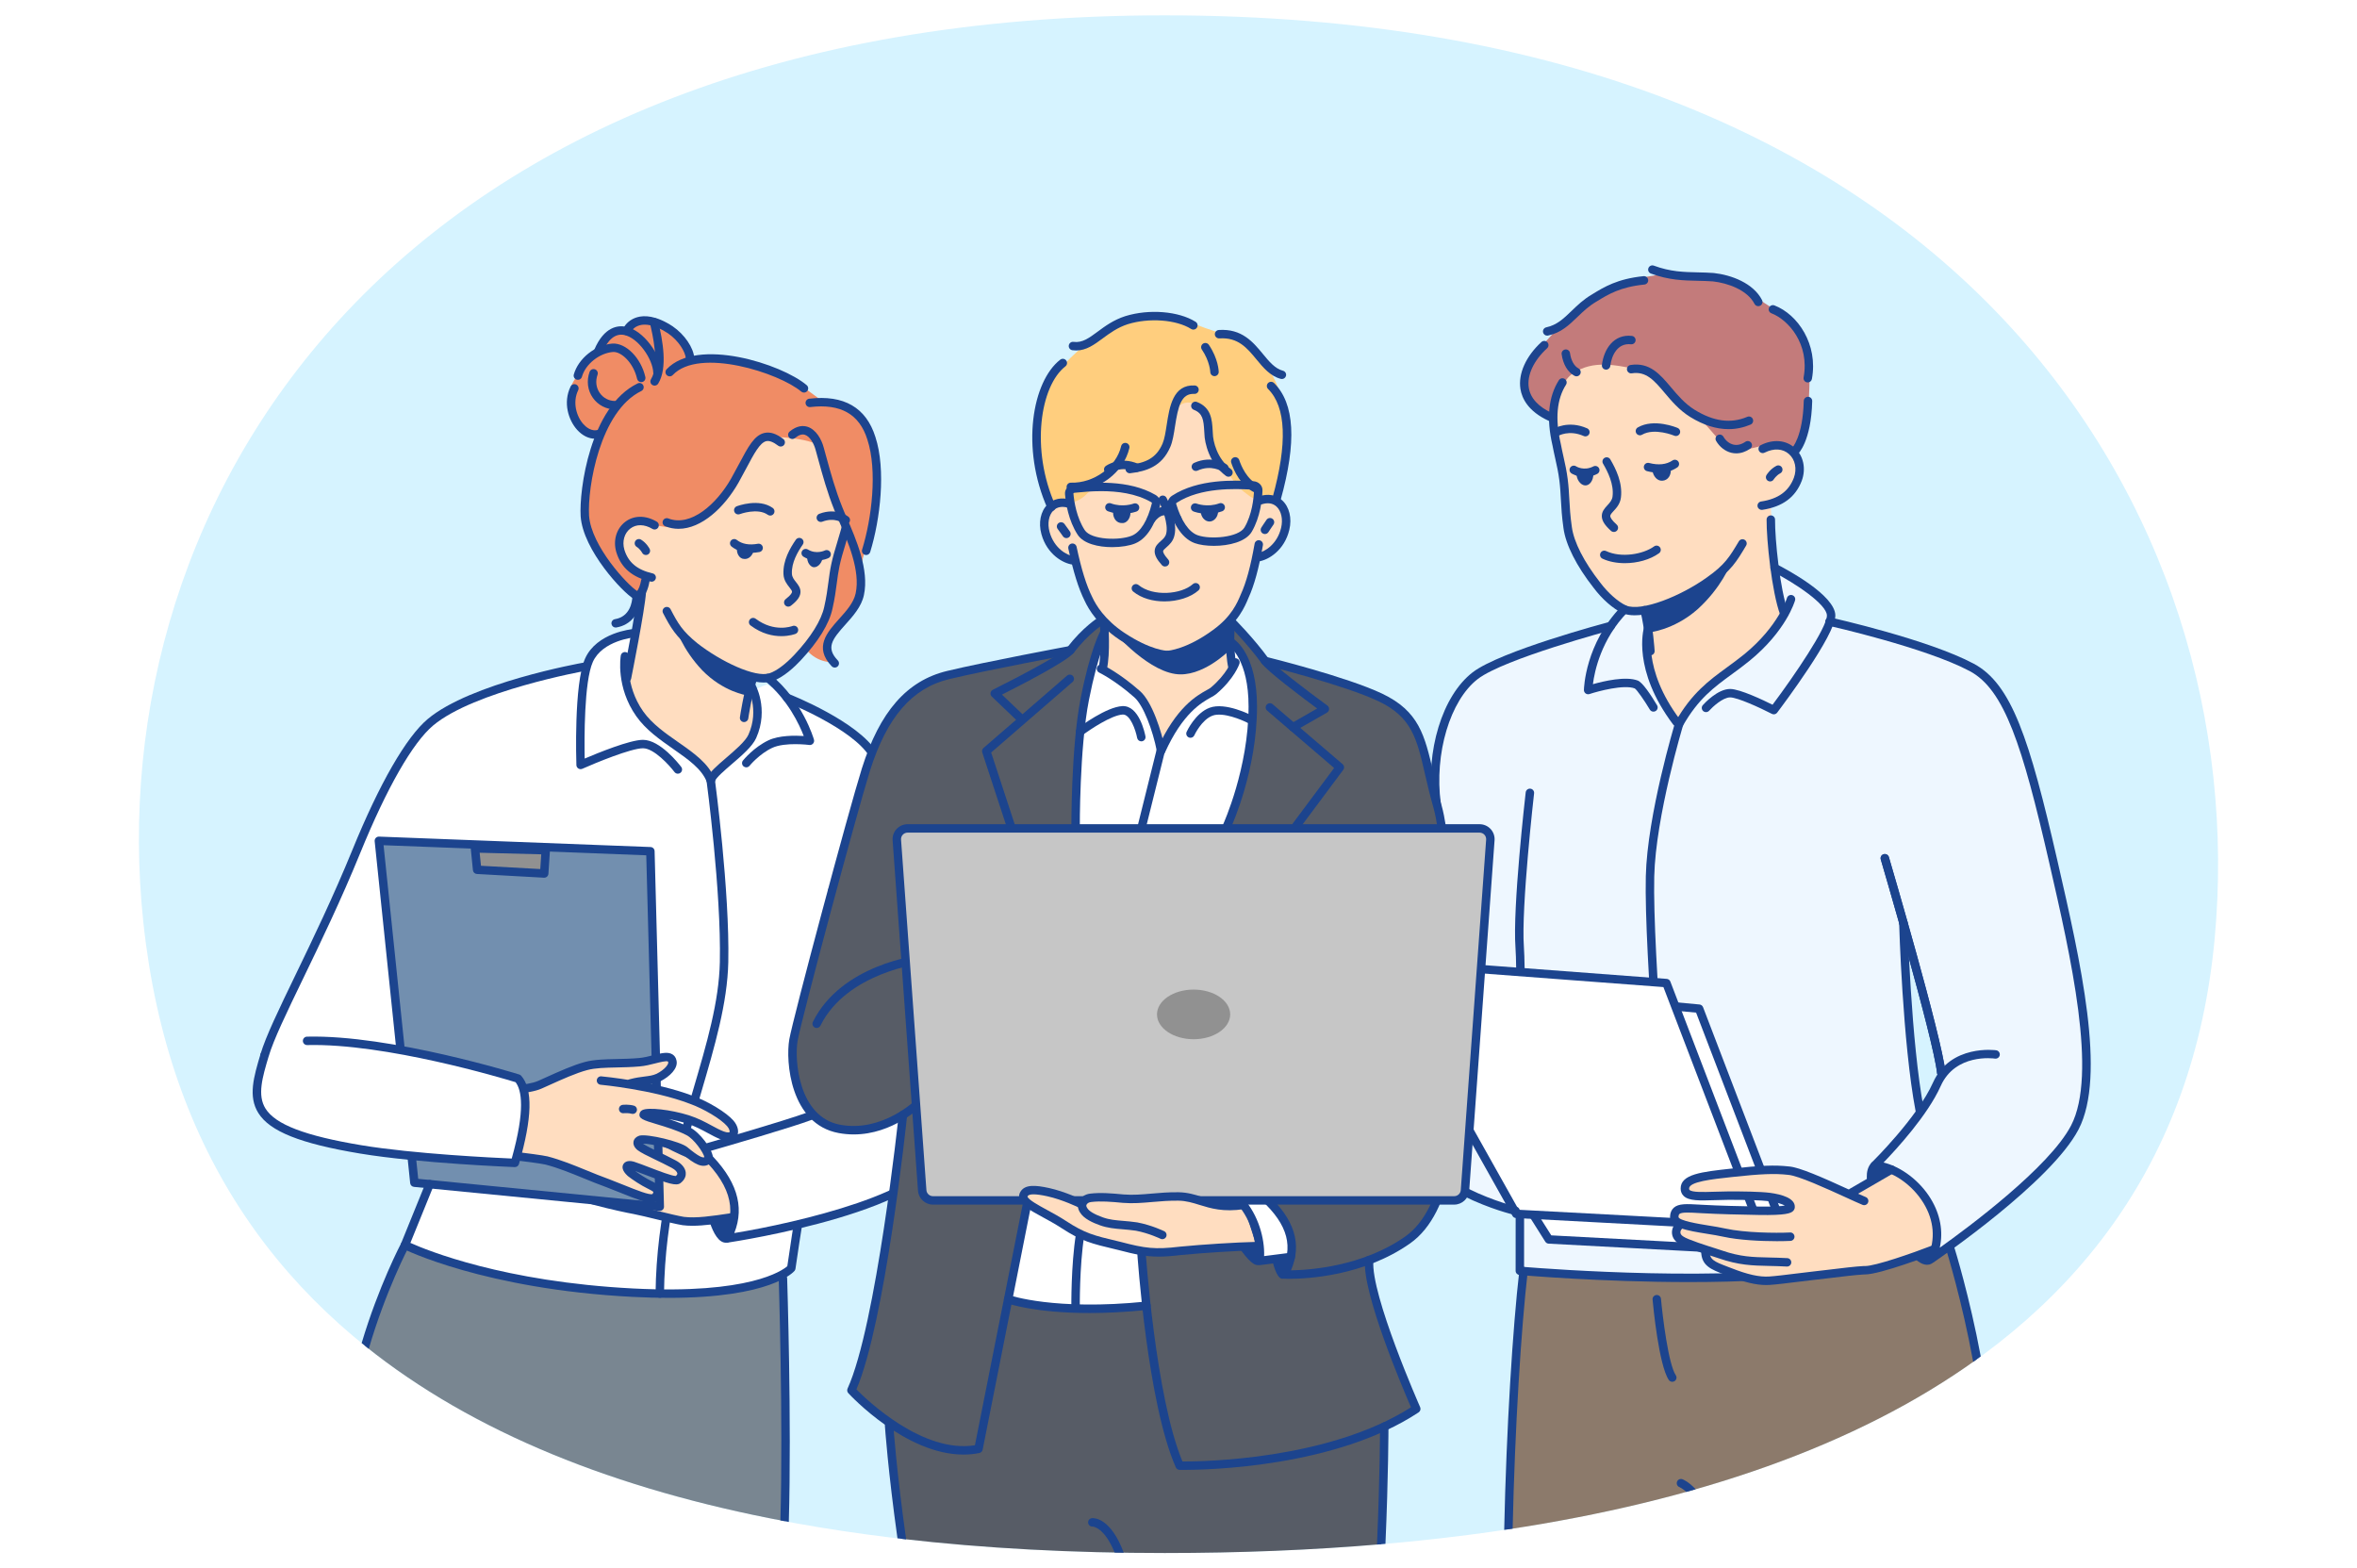 <?xml version="1.0" encoding="UTF-8"?> <svg xmlns="http://www.w3.org/2000/svg" width="508" height="338" viewBox="0 0 508 338" fill="none"> <g clip-path="url(#clip0_17_27387)"> <g filter="url(#filter0_d_17_27387)"> <path d="M30.905 198.877C41.527 297.955 129.466 334.692 251.049 334.692C372.631 334.692 468.317 299.634 477.327 202.234C485.756 111.112 422.361 3.307 251.049 3.307C84.714 3.307 21.15 107.886 30.905 198.877Z" fill="#D6F3FF"></path> </g> <path d="M407.353 136.927L388.997 133.795L393.204 189.115L411.993 204.669L419.452 235.789L434.831 228.821L407.353 136.927Z" fill="#EEF7FF"></path> <path d="M430.104 227.243C430.104 227.243 420.935 225.874 417.444 233.683C413.957 241.493 404.067 251.156 404.067 251.156C411.218 251.596 420.793 261.281 416.35 271.216C416.35 271.216 441.3 254.261 447.176 242.99C453.049 231.718 447.976 206.804 442.543 185.676C436.739 163.104 433.023 148.127 424.962 143.829C415.235 138.645 394.305 133.963 394.305 133.963L430.104 227.243Z" fill="#EEF7FF"></path> <path d="M331.276 249.082C331.276 249.082 329.455 261.072 324.316 260.295C319.176 259.517 304.771 251.686 301.207 244.448C297.644 237.211 315.075 228.82 315.075 228.82L331.276 249.082Z" fill="#EEF7FF"></path> <path d="M325.1 329.579C325.555 308.07 326.893 286.612 328.363 273.941L420.356 269.133C420.356 269.133 423.684 279.743 426.102 292.91C399.934 311.751 365.223 323.507 325.1 329.579Z" fill="#8C7A6B"></path> <path d="M413.759 239.302C410.927 224.425 410.227 198.84 410.227 198.84L394.305 133.964C393.703 128.836 388.979 125.277 382.479 122.395L350.434 130.407L347.179 134.887C347.179 134.887 323.851 141.088 317.966 145.602C312.083 150.117 308.058 161.455 309.627 173.2C311.197 184.947 309.011 253.478 309.011 253.478L327.534 255.033L327.569 273.874C372.364 278.76 394.187 271.584 415.747 262.44L413.759 239.302Z" fill="#EEF7FF"></path> <path d="M409.199 253.216L402.623 255.611C402.623 255.611 401.622 252.309 403.406 250.543C404.133 249.821 409.199 253.216 409.199 253.216Z" fill="#1C448E"></path> <path d="M410.827 269.024L417.635 267.402C417.635 267.402 418.5 271.194 416.27 272.347C413.76 273.645 410.827 269.024 410.827 269.024Z" fill="#1C448E"></path> <path d="M359.358 252.429C359.386 252.429 359.413 252.427 359.441 252.425C359.943 252.379 360.314 251.939 360.265 251.439C360.227 250.981 356.151 205.316 356.536 188.9C356.844 175.887 362.714 156.449 362.772 156.254C362.921 155.774 362.648 155.267 362.17 155.121C361.685 154.974 361.18 155.246 361.034 155.726C360.972 155.923 355.029 175.595 354.718 188.857C354.327 205.375 358.413 251.141 358.454 251.601C358.496 252.073 358.894 252.429 359.358 252.429Z" fill="#1C448E"></path> <path d="M326.99 258.337C327.482 258.337 327.888 257.948 327.899 257.453C327.947 255.628 329.07 212.641 328.443 204.08C327.823 195.65 330.612 171.217 330.64 170.971C330.697 170.473 330.34 170.023 329.84 169.965C329.34 169.91 328.889 170.266 328.831 170.764C328.715 171.774 325.996 195.613 326.627 204.213C327.249 212.683 326.093 256.96 326.081 257.407C326.067 257.907 326.464 258.324 326.966 258.337C326.973 258.337 326.983 258.337 326.99 258.337Z" fill="#1C448E"></path> <path d="M298.438 211.054L333.823 267.114L386.31 269.909L366.204 217.382L298.438 211.054Z" fill="white"></path> <path d="M364.064 276.301C374.92 276.301 386.32 275.812 395.393 274.277C395.888 274.194 396.224 273.725 396.137 273.229C396.054 272.734 395.583 272.402 395.088 272.487C372.299 276.342 334.546 273.529 328.48 273.039L328.487 261.64C328.489 261.137 328.08 260.731 327.578 260.731C327.075 260.731 326.668 261.137 326.668 261.638L326.659 273.874C326.659 274.345 327.02 274.737 327.49 274.779C327.76 274.803 345.08 276.301 364.064 276.301Z" fill="#1C448E"></path> <path d="M300.193 212.131L334.343 266.233L384.962 268.926L365.557 218.234L300.193 212.131ZM386.261 270.816L333.774 268.021C333.48 268.007 333.21 267.848 333.053 267.598L297.668 211.538C297.483 211.246 297.482 210.873 297.663 210.58C297.844 210.284 298.179 210.116 298.522 210.151L366.291 216.477C366.634 216.51 366.931 216.734 367.056 217.057L387.161 269.584C387.272 269.872 387.227 270.195 387.047 270.443C386.874 270.679 386.6 270.816 386.31 270.816C386.296 270.816 386.278 270.816 386.261 270.816Z" fill="#1C448E"></path> <path d="M362.222 263.898C361.121 264.643 360.764 266.242 362.249 267.21C363.607 268.182 370.145 270.09 370.761 270.33C376.309 272.245 379.38 271.728 385.16 272.047L385.603 264.39L362.222 263.898Z" fill="#FFDDC0"></path> <path fill-rule="evenodd" clip-rule="evenodd" d="M385.88 69.256C384.36 67.647 382.511 66.832 380.302 65.309C378.605 64.232 376.718 62.052 374.744 61.091C369.086 58.228 357.384 57.783 347.536 61.832C340.774 64.744 335.246 71.286 331.681 75.248C330.186 77.045 327.803 81.638 328.691 84.426C329.79 88.046 334.324 89.467 334.324 89.467L339.788 93.133L372.791 98.943L386.68 97.503C386.68 97.503 389.821 91.876 389.897 85.209C390.07 81 390.69 74.373 385.88 69.256Z" fill="#C37B7B"></path> <path fill-rule="evenodd" clip-rule="evenodd" d="M382.646 122.81L381.621 108.845C381.621 108.845 388.502 104.308 387.896 99.498C387.293 94.688 381.922 95.386 378.574 96.367C370.921 98.397 369.951 93.015 365.941 90C361.931 86.984 359.625 81.233 354.663 80.054C348.09 78.485 343.38 77.598 339.08 80.416C334.5 83.351 335.094 93.88 335.19 94.431C335.912 97.616 337.3 102.892 337.356 103.986C337.485 107.808 337.576 112.172 338.549 115.648C340.516 122.328 345.791 128.567 349.87 130.635C351.847 131.596 354.486 130.971 354.486 130.971L355.57 136.634L355.462 145.924L361.713 155.222L370.533 145.602L384.782 133.509L382.646 122.81Z" fill="#FFDDC0"></path> <path d="M384.547 133.117C384.654 133.117 384.762 133.099 384.866 133.06C385.337 132.885 385.576 132.363 385.402 131.892C383.612 127.086 382.539 116.12 382.573 111.988C382.577 111.487 382.172 111.077 381.669 111.072C381.666 111.072 381.666 111.072 381.662 111.072C381.164 111.072 380.755 111.474 380.752 111.973C380.717 116.219 381.836 127.528 383.695 132.525C383.834 132.891 384.18 133.117 384.547 133.117Z" fill="#1C448E"></path> <path d="M355.712 141.229C355.729 141.229 355.746 141.228 355.767 141.227C356.269 141.196 356.65 140.766 356.619 140.265C356.605 140.055 356.29 135.075 355.327 131.29C355.203 130.804 354.708 130.508 354.219 130.633C353.734 130.757 353.44 131.251 353.565 131.737C354.482 135.354 354.801 140.327 354.804 140.376C354.832 140.858 355.234 141.229 355.712 141.229Z" fill="#1C448E"></path> <path d="M379.699 109.886C379.744 109.886 379.789 109.883 379.834 109.876C384.194 109.216 386.974 107.164 388.332 103.605C389.298 100.98 388.692 98.197 386.791 96.504C384.893 94.812 382.171 94.596 379.505 95.925C379.055 96.149 378.871 96.695 379.1 97.143C379.322 97.592 379.869 97.774 380.319 97.55C382.32 96.55 384.239 96.663 385.579 97.859C386.919 99.053 387.331 101.058 386.628 102.969C385.513 105.891 383.266 107.519 379.561 108.08C379.065 108.155 378.722 108.618 378.799 109.114C378.868 109.564 379.256 109.886 379.699 109.886Z" fill="#1C448E"></path> <path d="M381.51 103.754C381.822 103.754 382.123 103.596 382.293 103.31C382.296 103.306 382.812 102.472 383.695 102.007C384.138 101.773 384.308 101.223 384.073 100.779C383.841 100.336 383.29 100.166 382.843 100.401C381.521 101.098 380.807 102.252 380.728 102.382C380.471 102.813 380.613 103.37 381.046 103.626C381.192 103.713 381.354 103.754 381.51 103.754Z" fill="#1C448E"></path> <path fill-rule="evenodd" clip-rule="evenodd" d="M354.531 132.201C354.531 132.201 360.002 130.148 364.698 127.494C369.113 124.956 372.901 121.692 372.901 121.692C372.901 121.692 371.042 126.595 365.924 131.261C360.67 135.916 355.182 136.334 355.182 136.334L354.531 132.201Z" fill="#1C448E"></path> <path d="M352.318 132.603C357.315 132.603 364.719 128.957 368.947 125.915C373.13 122.97 374.269 121.056 376.337 117.583C376.596 117.152 376.451 116.595 376.021 116.338C375.589 116.081 375.031 116.224 374.775 116.655C372.766 120.02 371.762 121.709 367.891 124.436C362.34 128.429 353.811 131.895 350.441 130.494C348.661 129.627 346.58 127.786 344.921 125.59C341.39 121.094 339.212 116.831 338.777 113.572C338.427 111.14 338.329 109.33 338.233 107.579C338.157 106.174 338.085 104.847 337.89 103.302C337.67 101.534 337.319 99.958 336.978 98.433C336.778 97.538 336.573 96.611 336.393 95.65L336.366 95.528C335.15 90.261 335.538 86.017 337.518 82.913C337.789 82.49 337.663 81.929 337.239 81.659C336.815 81.39 336.253 81.514 335.983 81.938C333.732 85.468 333.264 90.177 334.593 95.935L334.611 96.019C334.789 96.975 334.998 97.917 335.201 98.827C335.548 100.379 335.875 101.845 336.086 103.527C336.271 105.009 336.341 106.306 336.415 107.678C336.513 109.467 336.614 111.318 336.973 113.821C337.45 117.387 339.76 121.963 343.479 126.697C345.319 129.133 347.588 131.125 349.693 132.148C350.448 132.462 351.338 132.603 352.318 132.603Z" fill="#1C448E"></path> <path d="M347.83 114.645C348.079 114.645 348.329 114.544 348.509 114.344C348.845 113.97 348.814 113.396 348.44 113.061C347.262 112.005 347.068 111.461 347.058 111.231C347.041 110.946 347.318 110.627 347.775 110.131C348.408 109.444 349.191 108.589 349.357 107.217C349.752 104.025 348.239 101 347.068 99.003C346.816 98.569 346.257 98.424 345.824 98.677C345.389 98.931 345.245 99.487 345.498 99.92C346.535 101.69 347.875 104.35 347.55 106.998C347.453 107.793 346.958 108.333 346.435 108.904C345.85 109.541 345.186 110.262 345.237 111.319C345.284 112.269 345.896 113.223 347.224 114.413C347.397 114.568 347.612 114.645 347.83 114.645Z" fill="#1C448E"></path> <path d="M350.199 121.369C352.869 121.369 355.635 120.625 357.568 119.228C357.976 118.934 358.066 118.366 357.772 117.96C357.478 117.553 356.91 117.462 356.501 117.757C354.129 119.472 349.406 120.283 346.153 118.757C345.7 118.543 345.158 118.737 344.943 119.191C344.728 119.645 344.924 120.186 345.378 120.4C346.77 121.054 348.464 121.369 350.199 121.369Z" fill="#1C448E"></path> <path d="M361.214 93.968C361.567 93.968 361.903 93.76 362.052 93.415C362.249 92.954 362.035 92.421 361.571 92.225C361.366 92.136 356.48 90.097 352.99 92.117C352.557 92.369 352.408 92.924 352.661 93.358C352.914 93.792 353.471 93.94 353.904 93.688C356.602 92.128 360.816 93.878 360.857 93.895C360.975 93.945 361.096 93.968 361.214 93.968Z" fill="#1C448E"></path> <path d="M335.279 94.12C335.443 94.12 335.61 94.076 335.76 93.983C335.867 93.917 338.158 92.568 341.329 93.966C341.791 94.169 342.326 93.961 342.53 93.502C342.733 93.043 342.524 92.507 342.065 92.305C337.968 90.499 334.922 92.363 334.794 92.444C334.369 92.711 334.241 93.272 334.509 93.696C334.681 93.97 334.977 94.12 335.279 94.12Z" fill="#1C448E"></path> <path d="M357.568 101.888C359.043 101.888 360.352 101.505 361.491 100.741C361.907 100.461 362.018 99.896 361.737 99.48C361.453 99.064 360.889 98.954 360.473 99.235C359.157 100.118 357.464 100.301 355.428 99.777C354.94 99.651 354.448 99.943 354.32 100.429C354.195 100.914 354.486 101.41 354.974 101.535C355.885 101.77 356.751 101.888 357.568 101.888Z" fill="#1C448E"></path> <path d="M341.562 102.802C342.359 102.802 343.274 102.631 344.243 102.133C344.691 101.903 344.867 101.355 344.636 100.909C344.406 100.463 343.857 100.288 343.41 100.518C341.356 101.573 339.711 100.513 339.696 100.503C339.276 100.226 338.712 100.34 338.434 100.758C338.157 101.176 338.271 101.74 338.69 102.017C338.76 102.063 339.905 102.802 341.562 102.802Z" fill="#1C448E"></path> <path d="M386.843 98.147C387.057 98.147 387.275 98.07 387.445 97.913C387.566 97.804 390.368 95.155 390.582 86.44C390.593 85.939 390.198 85.523 389.696 85.51C389.215 85.514 388.775 85.894 388.761 86.396C388.571 94.201 386.233 96.558 386.209 96.581C385.852 96.926 385.835 97.498 386.178 97.859C386.358 98.05 386.6 98.147 386.843 98.147Z" fill="#1C448E"></path> <path d="M389.624 82.42C390.053 82.42 390.437 82.114 390.517 81.676C391.888 74.217 387.487 67.756 382.438 65.818C381.971 65.639 381.444 65.872 381.261 66.34C381.084 66.808 381.316 67.334 381.787 67.514C385.465 68.926 390.049 74.152 388.727 81.348C388.637 81.841 388.962 82.315 389.457 82.405C389.513 82.415 389.568 82.42 389.624 82.42Z" fill="#1C448E"></path> <path d="M333.46 72.336C333.523 72.336 333.588 72.33 333.651 72.316C336.44 71.724 338.161 70.065 339.984 68.31C341.17 67.167 342.395 65.986 343.998 65.047L344.111 64.978C346.608 63.439 349.195 61.848 354.413 61.323C354.915 61.273 355.282 60.828 355.231 60.329C355.179 59.83 354.728 59.467 354.233 59.516C348.596 60.083 345.704 61.862 343.154 63.432L343.059 63.491C341.286 64.529 339.982 65.787 338.72 67.003C337.019 68.641 335.551 70.055 333.273 70.54C332.781 70.644 332.466 71.126 332.572 71.617C332.662 72.044 333.04 72.336 333.46 72.336Z" fill="#1C448E"></path> <path d="M378.955 65.983C379.097 65.983 379.235 65.95 379.37 65.882C379.817 65.653 379.993 65.106 379.765 64.66C377.884 61.004 373.151 59.253 369.349 58.834C368.15 58.746 367.025 58.722 365.938 58.699C362.897 58.633 360.027 58.571 356.449 57.249C355.978 57.073 355.452 57.314 355.279 57.785C355.102 58.256 355.345 58.778 355.816 58.952C359.68 60.381 362.842 60.449 365.9 60.515C366.963 60.538 368.064 60.561 369.182 60.643C372.327 60.99 376.593 62.47 378.144 65.489C378.303 65.802 378.626 65.983 378.955 65.983Z" fill="#1C448E"></path> <path d="M334.16 90.771C334.504 90.771 334.833 90.575 334.987 90.243C335.196 89.787 334.998 89.248 334.541 89.038C331.548 87.662 329.849 85.811 329.492 83.536C329.076 80.87 330.555 77.697 333.451 75.048C333.821 74.709 333.847 74.134 333.508 73.764C333.168 73.395 332.592 73.369 332.222 73.708C328.874 76.77 327.183 80.549 327.695 83.817C328.01 85.82 329.318 88.637 333.778 90.687C333.902 90.744 334.032 90.771 334.16 90.771Z" fill="#1C448E"></path> <path d="M372.545 92.485C374.169 92.485 375.758 92.157 377.303 91.501C377.763 91.304 377.978 90.771 377.784 90.309C377.583 89.848 377.05 89.633 376.589 89.83C373.054 91.334 369.345 90.841 365.259 88.325C363.143 87.017 361.626 85.222 360.162 83.485C357.79 80.671 355.546 78.014 351.418 78.659C350.923 78.736 350.583 79.201 350.663 79.697C350.739 80.192 351.203 80.531 351.702 80.453C354.815 79.963 356.56 82.035 358.77 84.655C360.255 86.415 361.935 88.409 364.3 89.871C367.129 91.612 369.889 92.485 372.545 92.485Z" fill="#1C448E"></path> <path d="M374.207 97.704C375.211 97.704 376.233 97.368 377.202 96.71C377.621 96.429 377.729 95.864 377.448 95.449C377.168 95.033 376.6 94.924 376.184 95.206C375.298 95.806 374.429 96.012 373.598 95.817C372.742 95.617 371.939 94.981 371.447 94.118C371.201 93.681 370.644 93.528 370.207 93.774C369.771 94.022 369.615 94.576 369.865 95.012C370.602 96.31 371.842 97.272 373.185 97.586C373.521 97.665 373.861 97.704 374.207 97.704Z" fill="#1C448E"></path> <path d="M339.778 81.103C340.104 81.103 340.417 80.93 340.581 80.623C340.818 80.181 340.652 79.631 340.207 79.394C339.269 78.893 338.601 77.688 338.379 76.089C338.311 75.592 337.852 75.245 337.352 75.315C336.854 75.384 336.508 75.842 336.577 76.339C336.88 78.52 337.89 80.218 339.351 80.996C339.486 81.069 339.634 81.103 339.778 81.103Z" fill="#1C448E"></path> <path d="M346.163 79.662C346.615 79.662 347.01 79.324 347.065 78.863C347.349 76.511 348.675 73.88 351.504 74.197C352.003 74.252 352.457 73.896 352.512 73.397C352.571 72.898 352.211 72.449 351.712 72.392C347.83 71.956 345.674 75.216 345.258 78.644C345.197 79.142 345.552 79.595 346.052 79.655C346.089 79.659 346.126 79.662 346.163 79.662Z" fill="#1C448E"></path> <path fill-rule="evenodd" clip-rule="evenodd" d="M360.085 101.012C359.916 99.638 359.157 100.672 358.06 100.729C356.965 100.785 355.94 99.893 356.113 101.267C356.283 102.642 357.166 103.659 358.26 103.602C359.493 103.556 360.258 102.387 360.085 101.012Z" fill="#1C448E"></path> <path fill-rule="evenodd" clip-rule="evenodd" d="M343.39 101.702C343.218 100.328 343.118 101.682 342.149 101.884C341.179 102.085 339.484 101.009 339.792 102.393C339.965 103.767 340.981 104.795 341.951 104.593C342.92 104.391 343.562 103.077 343.39 101.702Z" fill="#1C448E"></path> <path d="M382.303 153.943C382.58 153.943 382.85 153.816 383.03 153.582C384.312 151.885 395.569 136.881 395.569 132.657C395.569 128.281 385.011 122.667 382.895 121.585C382.445 121.357 381.898 121.534 381.669 121.98C381.441 122.427 381.618 122.974 382.064 123.202C386.919 125.681 393.751 130.254 393.751 132.657C393.751 135.292 386.749 145.581 382.033 151.88C380.111 150.921 375.035 148.491 372.905 148.48C370.2 148.471 367.333 151.599 367.015 151.956C366.679 152.33 366.71 152.903 367.084 153.238C367.458 153.572 368.033 153.541 368.369 153.168C369.089 152.368 371.302 150.296 372.888 150.296C372.891 150.296 372.895 150.296 372.898 150.296C374.453 150.304 379.235 152.475 381.884 153.842C382.019 153.91 382.161 153.943 382.303 153.943Z" fill="#1C448E"></path> <path d="M356.366 153.368C356.525 153.368 356.685 153.327 356.83 153.24C357.263 152.983 357.405 152.425 357.145 151.995C355.822 149.781 354.025 147.059 352.98 146.663C350.375 145.677 345.65 146.789 343.316 147.452C343.672 144.652 345.098 137.777 350.746 131.964C351.096 131.605 351.085 131.03 350.725 130.68C350.365 130.332 349.787 130.34 349.437 130.7C341.673 138.693 341.388 148.291 341.379 148.695C341.373 148.99 341.512 149.27 341.749 149.445C341.986 149.62 342.295 149.669 342.576 149.576C344.501 148.939 350.005 147.479 352.335 148.362C352.799 148.639 354.403 150.951 355.584 152.925C355.753 153.21 356.054 153.368 356.366 153.368Z" fill="#1C448E"></path> <path d="M309.013 254.386C309.501 254.386 309.905 253.998 309.921 253.507C310.01 250.705 312.09 184.765 310.53 173.08C309.105 162.414 312.54 150.911 318.521 146.322C324.195 141.968 347.179 135.826 347.414 135.764C347.899 135.635 348.187 135.138 348.059 134.653C347.927 134.168 347.432 133.878 346.947 134.009C345.985 134.264 323.372 140.309 317.413 144.882C310.85 149.917 307.197 161.877 308.726 173.32C310.267 184.858 308.124 252.765 308.102 253.448C308.085 253.95 308.48 254.37 308.983 254.384C308.992 254.386 309.003 254.386 309.013 254.386Z" fill="#1C448E"></path> <path d="M418.393 232.069C418.424 232.069 418.455 232.067 418.49 232.064C418.989 232.012 419.349 231.565 419.297 231.067C418.5 223.469 407.571 186.286 407.107 184.707C406.962 184.225 406.46 183.949 405.975 184.091C405.494 184.232 405.22 184.738 405.359 185.218C405.473 185.604 416.706 223.822 417.489 231.257C417.538 231.722 417.932 232.069 418.393 232.069Z" fill="#1C448E"></path> <path d="M297.041 207.188L326.776 261.596L379.263 264.39L359.157 211.863L297.041 207.188Z" fill="white"></path> <path d="M297.831 208.158L327.325 260.716L377.916 263.409L358.513 212.726L297.831 208.158ZM379.214 265.299L326.727 262.502C326.416 262.486 326.135 262.312 325.984 262.041L295.416 207.569C295.252 207.277 295.263 206.919 295.442 206.636C295.624 206.355 295.944 206.193 296.279 206.219L359.227 210.958C359.576 210.984 359.881 211.211 360.009 211.54L380.115 264.067C380.225 264.355 380.18 264.676 380 264.925C379.827 265.16 379.554 265.299 379.263 265.299C379.245 265.299 379.231 265.299 379.214 265.299Z" fill="#1C448E"></path> <path d="M367.555 269.621C367.579 272.321 369.304 272.795 372.759 274.116C376.707 275.679 379.294 276.148 381.385 276.007C383.47 275.867 387.279 275.343 390.718 274.945C393.422 274.678 398.949 273.894 401.775 273.747C404.711 273.937 417.136 269.133 417.136 269.133C417.264 260.862 414.556 254.966 407.644 252.589L398.568 257.497C395.358 256.174 388.561 252.506 385.485 252.287C382.407 251.945 379.332 252.093 373.192 252.759C367.049 253.426 363.119 253.951 363.14 256.158C363.157 258.367 367.087 257.721 372.25 257.676C375.817 257.647 379.505 257.737 381.354 257.968C382.213 258.082 386.033 258.664 385.922 260.138C385.925 260.751 383.591 261.017 379.041 260.932C374.491 260.847 370.554 260.759 366.741 260.546C362.928 260.334 360.958 260.105 360.854 262.192C360.75 264.401 367.517 264.711 371.703 265.659C376.015 266.603 382.781 266.669 385.853 266.519L367.555 269.621Z" fill="#FFDDC0"></path> <path d="M382.978 267.489C384.1 267.489 385.101 267.465 385.898 267.427C386.396 267.402 386.788 266.976 386.763 266.475C386.736 265.975 386.313 265.574 385.808 265.613C382.622 265.766 376.022 265.675 371.901 264.772C370.793 264.521 369.494 264.312 368.24 264.111C366.287 263.797 361.723 263.062 361.761 262.235C361.786 261.789 361.917 261.671 361.959 261.632C362.433 261.208 364.137 261.307 366.107 261.42L366.689 261.453C370.63 261.673 374.775 261.762 379.024 261.839C384.983 261.948 385.988 261.455 386.469 260.984C386.691 260.761 386.819 260.476 386.829 260.177C386.947 258.215 383.986 257.403 381.472 257.067C379.38 256.806 375.332 256.74 372.244 256.769C371.253 256.776 370.304 256.808 369.421 256.836C367.108 256.909 364.715 256.987 364.144 256.442C364.109 256.407 364.05 256.35 364.047 256.151C364.037 254.665 368.95 254.134 373.289 253.663C379.557 252.983 382.494 252.868 385.385 253.19C387.536 253.343 393.699 256.163 397.782 258.029C399.285 258.716 400.584 259.311 401.429 259.66C401.893 259.848 402.426 259.63 402.616 259.167C402.81 258.703 402.589 258.171 402.121 257.979C401.311 257.645 400.026 257.057 398.537 256.378C392.768 253.738 387.809 251.542 385.551 251.382C382.546 251.047 379.509 251.16 373.092 251.856C366.769 252.543 362.201 253.038 362.229 256.167C362.232 256.797 362.461 257.346 362.887 257.752C364.009 258.827 366.305 258.753 369.48 258.651C370.349 258.624 371.281 258.594 372.257 258.585C376.129 258.553 379.567 258.661 381.24 258.869C382.978 259.1 384.138 259.495 384.679 259.811C383.972 259.941 382.417 260.088 379.058 260.024C374.827 259.946 370.699 259.857 366.793 259.639L366.211 259.606C363.545 259.453 361.782 259.351 360.743 260.281C360.255 260.72 359.985 261.348 359.943 262.146C359.829 264.597 363.593 265.203 367.95 265.903C369.175 266.1 370.446 266.305 371.502 266.544C374.764 267.258 379.464 267.489 382.978 267.489Z" fill="#1C448E"></path> <path d="M380.669 276.939C380.932 276.939 381.192 276.931 381.444 276.914C382.888 276.817 385.118 276.541 387.48 276.251C388.588 276.115 389.724 275.974 390.825 275.849C391.784 275.752 393.131 275.588 394.555 275.415C397.103 275.104 399.988 274.753 401.775 274.657C401.823 274.659 401.875 274.659 401.931 274.659C405.258 274.661 416.201 270.468 417.465 269.981C417.932 269.8 418.164 269.273 417.984 268.806C417.804 268.339 417.275 268.106 416.807 268.287C411.997 270.145 404.202 272.846 401.979 272.846C401.927 272.846 401.879 272.843 401.834 272.84C401.799 272.838 401.764 272.838 401.73 272.84C399.881 272.936 396.934 273.296 394.333 273.612C392.92 273.784 391.584 273.948 390.631 274.042C389.509 274.172 388.37 274.312 387.255 274.448C384.921 274.735 382.715 275.008 381.32 275.101C379.19 275.243 376.652 274.679 373.095 273.272L372.462 273.032C369.307 271.837 368.483 271.449 368.466 269.613C368.462 269.114 368.057 268.712 367.558 268.712C367.555 268.712 367.551 268.712 367.548 268.712C367.046 268.716 366.641 269.128 366.648 269.628C366.675 272.783 368.718 273.556 371.814 274.729L372.434 274.964C375.845 276.316 378.432 276.939 380.669 276.939Z" fill="#1C448E"></path> <path d="M385.163 272.956C385.641 272.956 386.043 272.581 386.071 272.097C386.098 271.597 385.714 271.168 385.212 271.14C383.775 271.061 382.532 271.033 381.33 271.007C377.718 270.928 375.107 270.869 371.059 269.471C370.931 269.421 370.578 269.308 369.854 269.079C368.015 268.499 363.715 267.14 362.78 266.471C362.368 266.203 362.174 265.913 362.17 265.592C362.17 265.246 362.385 264.885 362.731 264.648C363.147 264.368 363.254 263.802 362.974 263.387C362.69 262.973 362.125 262.864 361.71 263.147C360.851 263.728 360.345 264.648 360.352 265.609C360.359 266.547 360.858 267.387 361.751 267.971C362.8 268.721 366.201 269.831 369.304 270.812C369.827 270.976 370.318 271.133 370.429 271.176C374.782 272.679 377.653 272.744 381.289 272.823C382.476 272.849 383.706 272.876 385.112 272.954C385.129 272.954 385.146 272.956 385.163 272.956Z" fill="#1C448E"></path> <path d="M399.167 257.876C399.323 257.876 399.479 257.837 399.624 257.754L408.101 252.837C408.534 252.584 408.683 252.028 408.43 251.596C408.177 251.162 407.62 251.014 407.187 251.265L398.71 256.182C398.274 256.435 398.128 256.991 398.381 257.425C398.547 257.714 398.855 257.876 399.167 257.876Z" fill="#1C448E"></path> <path d="M413.76 240.209C413.815 240.209 413.874 240.204 413.929 240.194C414.424 240.1 414.747 239.626 414.653 239.132C411.865 224.495 411.145 199.069 411.138 198.814C411.124 198.312 410.688 197.929 410.203 197.931C409.701 197.944 409.303 198.362 409.317 198.864C409.324 199.121 410.051 224.692 412.866 239.47C412.949 239.906 413.33 240.209 413.76 240.209Z" fill="#1C448E"></path> <path d="M426.908 292.332C424.505 279.419 421.274 269.028 421.222 268.863C421.073 268.383 420.561 268.119 420.083 268.266C419.605 268.416 419.338 268.926 419.487 269.405C419.538 269.571 422.882 280.331 425.275 293.503C425.822 293.115 426.369 292.726 426.908 292.332Z" fill="#1C448E"></path> <path d="M326.018 329.443C326.493 307.701 327.861 286.163 329.266 274.046C329.324 273.548 328.967 273.097 328.467 273.04C327.968 272.975 327.518 273.339 327.459 273.838C326.043 286.045 324.666 307.791 324.197 329.713C324.804 329.623 325.414 329.536 326.018 329.443Z" fill="#1C448E"></path> <path d="M365.466 320.956C363.915 319.286 362.711 318.828 362.603 318.789C362.128 318.62 361.609 318.867 361.439 319.338C361.273 319.807 361.515 320.324 361.979 320.496C362.014 320.51 362.594 320.754 363.446 321.522C364.121 321.334 364.796 321.147 365.466 320.956Z" fill="#1C448E"></path> <path d="M361.904 156.898C362.222 156.898 362.527 156.732 362.697 156.438C366.007 150.608 369.38 148.143 373.289 145.289C374.519 144.39 375.79 143.46 377.099 142.39C384.952 135.973 386.815 129.644 386.888 129.377C387.027 128.894 386.743 128.393 386.261 128.256C385.776 128.121 385.274 128.4 385.136 128.881C385.122 128.942 383.325 134.957 375.949 140.985C374.675 142.024 373.424 142.938 372.212 143.823C368.306 146.677 364.615 149.373 361.114 155.542C360.865 155.978 361.017 156.532 361.453 156.78C361.599 156.86 361.751 156.898 361.904 156.898Z" fill="#1C448E"></path> <path d="M361.332 156.504C361.522 156.504 361.713 156.446 361.875 156.323C362.281 156.022 362.36 155.453 362.059 155.052C353.804 144.06 356.051 135.834 356.075 135.752C356.214 135.272 355.937 134.768 355.455 134.627C354.974 134.487 354.468 134.759 354.33 135.239C354.219 135.606 351.757 144.365 360.605 156.141C360.781 156.379 361.055 156.504 361.332 156.504Z" fill="#1C448E"></path> <path d="M418.393 232.069C418.424 232.069 418.455 232.067 418.49 232.064C418.989 232.012 419.349 231.565 419.297 231.067C418.5 223.469 407.571 186.286 407.107 184.707C406.962 184.225 406.46 183.949 405.975 184.091C405.494 184.232 405.22 184.738 405.359 185.218C405.473 185.604 416.706 223.822 417.489 231.257C417.538 231.722 417.932 232.069 418.393 232.069Z" fill="#1C448E"></path> <path d="M416.35 272.123C416.53 272.123 416.707 272.072 416.862 271.966C417.891 271.27 442.072 254.752 447.983 243.408C454.043 231.78 448.406 207.179 443.429 185.475C437.383 159.101 433.543 147.374 425.388 143.029C415.664 137.845 395.365 133.269 394.503 133.078C394.014 132.967 393.526 133.276 393.415 133.765C393.308 134.255 393.616 134.74 394.104 134.85C394.316 134.896 415.027 139.564 424.533 144.631C432.009 148.616 435.856 160.576 441.656 185.88C446.317 206.219 452.121 231.534 446.369 242.571C441.691 251.546 424.304 264.458 418.074 268.899C418.85 265.395 418.196 261.743 416.149 258.372C413.787 254.484 409.795 251.468 405.961 250.536C408.766 247.634 415.47 240.335 418.275 234.053C421.437 226.983 429.626 228.091 429.973 228.143C430.464 228.211 430.932 227.873 431.005 227.376C431.077 226.881 430.735 226.419 430.239 226.346C430.142 226.331 420.343 224.971 416.613 233.314C413.237 240.872 403.527 250.414 403.43 250.508C403.174 250.759 403.087 251.138 403.215 251.474C403.34 251.81 403.652 252.041 404.012 252.063C407.79 252.296 412.142 255.277 414.594 259.315C416.852 263.034 417.181 267.129 415.519 270.845C415.356 271.217 415.453 271.652 415.768 271.913C415.934 272.053 416.142 272.123 416.35 272.123Z" fill="#1C448E"></path> <path d="M326.65 261.859C327.062 261.859 327.436 261.577 327.534 261.157C327.649 260.67 327.345 260.18 326.857 260.066C326.668 260.023 308.019 255.533 301.527 243.149C301.294 242.706 300.744 242.532 300.298 242.765C299.854 242.998 299.682 243.546 299.915 243.991C306.796 257.12 325.643 261.649 326.442 261.835C326.511 261.852 326.581 261.859 326.65 261.859Z" fill="#1C448E"></path> <path d="M360.425 297.793C360.601 297.793 360.774 297.743 360.93 297.64C361.349 297.359 361.46 296.796 361.179 296.378C359.583 294.007 358.333 283.685 357.987 279.908C357.942 279.408 357.498 279.037 356.996 279.087C356.498 279.133 356.127 279.574 356.176 280.075C356.307 281.512 357.526 294.206 359.67 297.392C359.843 297.653 360.13 297.793 360.425 297.793Z" fill="#1C448E"></path> <path d="M110.122 189.98C110.469 189.98 110.8 189.783 110.952 189.446L113.618 183.554C113.826 183.097 113.622 182.559 113.163 182.353C112.704 182.146 112.165 182.35 111.959 182.807L109.293 188.698C109.086 189.156 109.291 189.694 109.748 189.899C109.87 189.954 109.997 189.98 110.122 189.98Z" fill="#1C448E"></path> <path d="M169.106 327.827C169.732 305.914 168.744 275.537 168.744 275.537L87.283 268.311C87.283 268.311 82.377 277.56 78.706 290.072C102.021 308.781 132.798 320.989 169.106 327.827Z" fill="#798691"></path> <path d="M63.727 213.112C63.727 213.112 56.176 227.448 56.023 232.258C55.869 237.067 85.72 240.588 85.72 240.588L86.54 223.496L63.727 213.112Z" fill="white"></path> <path d="M139.079 136.467C139.079 136.467 134.527 134.882 130.015 138.77C125.502 142.657 126.217 144.599 126.217 144.599C126.217 144.599 99.162 148.303 92.031 156.327C84.9 164.351 60.876 217.192 59.235 221.693C57.595 226.196 87.566 231.685 87.566 231.685L114.224 178.473L150.315 160.053L139.079 136.467Z" fill="white"></path> <path d="M180.7 249.082L178.615 216.774L166.618 149.41L178.166 154.328C178.166 154.328 199.942 241.304 199.122 242.736C198.3 244.169 180.7 249.082 180.7 249.082Z" fill="white"></path> <path d="M93.09 255.351L87.283 268.311C87.283 268.311 104.256 276.935 136.418 278.588C164.956 280.056 170.547 273.302 170.547 273.302C170.547 273.302 175.254 239.829 178.785 232.487C182.315 225.147 187.022 210.171 179.373 191.965L173.071 151.881L165.251 147.512L112.584 169.672L93.09 255.351Z" fill="white"></path> <path d="M142.202 279.691C142.699 279.691 143.106 279.29 143.111 278.791C143.289 262.125 147.456 247.931 151.133 235.409C154.039 225.508 156.783 216.159 156.968 207.349C157.287 192.045 154.121 168.328 154.09 168.09C154.022 167.593 153.568 167.244 153.066 167.31C152.569 167.377 152.219 167.834 152.286 168.331C152.317 168.568 155.465 192.148 155.148 207.312C154.969 215.88 152.382 224.694 149.386 234.899C145.677 247.534 141.472 261.854 141.292 278.772C141.286 279.273 141.689 279.685 142.191 279.691C142.194 279.691 142.197 279.691 142.202 279.691Z" fill="#1C448E"></path> <path d="M159.851 258.254L151.854 258.852C151.854 258.852 153.289 268.113 156.57 267.806C159.546 267.53 159.851 258.254 159.851 258.254Z" fill="#1C448E"></path> <path d="M148.508 256.915L156.273 254.915C156.273 254.915 153.221 246.053 150.046 246.934C147.166 247.733 148.508 256.915 148.508 256.915Z" fill="#1C448E"></path> <path d="M116.166 252.611C115.61 251.588 116.05 250.168 117.595 248.461C119.134 246.638 120.194 245.421 122.748 243.552C125.302 241.681 127.437 241.696 129.802 242.283C132.163 242.754 136.5 244.182 136.5 244.182L116.166 252.611Z" fill="#FFDDC0"></path> <path d="M121.66 244.186C124.761 241.007 128.199 238.512 130.132 238.536C131.558 238.586 137.036 242.64 139.756 244.259C141.322 245.119 148.007 248.882 151.916 249.863C155.933 250.955 161.641 249.169 161.641 249.169L162.241 261.734C156.882 262.338 151.151 263.661 147.264 263.145C145.011 262.787 139.553 261.296 136.679 260.733C134.527 260.367 132.429 257.707 130.727 258.254C126.929 259.601 124.905 258.96 127.166 257.336C129.427 255.713 135.111 255.56 135.135 253.925C135.164 252.408 128.061 250.53 125.931 250.632C123.801 250.731 122.459 252.429 120.284 253.698C118.108 254.968 116.332 256.101 115.652 254.617C114.972 253.134 117.914 250.896 120.451 248.676C122.982 246.339 124.352 245.225 126.375 245.011C128.397 244.799 132.318 246.012 135.828 247.13L121.66 244.186Z" fill="#FFDDC0"></path> <path d="M147.12 264.043C145.866 263.843 143.745 263.326 141.5 262.779C139.683 262.336 137.803 261.878 136.527 261.629C135.521 261.457 131.589 260.638 127.831 259.623C120.742 257.706 120.167 256.718 120.181 255.79C120.19 255.356 120.397 254.924 120.78 254.46C120.767 254.468 120.755 254.475 120.743 254.482L120.438 254.66C118.667 255.698 117.267 256.516 116.051 256.134C115.675 256.017 115.158 255.724 114.824 254.996C113.942 253.073 116.245 251.095 118.912 248.803C119.226 248.533 119.541 248.264 119.833 248.009C122.276 245.754 123.895 244.359 126.279 244.11C128.401 243.886 131.983 244.952 136.103 246.263C136.582 246.415 136.846 246.927 136.694 247.405C136.542 247.883 136.03 248.149 135.551 247.994C132.697 247.085 128.387 245.715 126.47 245.914C124.738 246.097 123.554 247.05 121.051 249.359C120.737 249.632 120.418 249.907 120.099 250.181C118.725 251.361 116.167 253.559 116.479 254.241C116.49 254.264 116.548 254.386 116.598 254.403C117.044 254.544 118.473 253.705 119.516 253.094L119.824 252.914C120.487 252.527 121.078 252.091 121.649 251.668C122.946 250.711 124.172 249.806 125.887 249.725C126.78 249.673 127.082 250.148 127.185 250.43C127.513 251.33 126.681 251.961 124.857 253.345C124.022 253.978 122.552 255.094 122.108 255.694C123.79 256.908 133.279 259.235 136.854 259.841C138.195 260.105 140.094 260.567 141.931 261.013C144.042 261.529 146.225 262.061 147.383 262.246C149.984 262.591 153.529 262.061 157.281 261.499C158.876 261.259 160.527 261.013 162.137 260.831C162.646 260.775 163.088 261.134 163.145 261.632C163.2 262.131 162.841 262.58 162.342 262.637C160.764 262.814 159.13 263.058 157.551 263.295C154.565 263.742 151.707 264.168 149.236 264.168C148.493 264.168 147.785 264.129 147.12 264.043Z" fill="#1C448E"></path> <path d="M116.166 253.52C116.313 253.52 116.462 253.483 116.601 253.409C117.041 253.169 117.205 252.619 116.965 252.177C116.605 251.516 117.08 250.382 118.269 249.071C119.852 247.198 120.853 246.066 123.286 244.283C125.564 242.615 127.386 242.619 129.582 243.164C131.903 243.629 136.173 245.029 136.216 245.044C136.692 245.201 137.208 244.941 137.364 244.464C137.522 243.989 137.262 243.476 136.785 243.319C136.607 243.26 132.368 241.869 129.981 241.393C127.743 240.837 125.219 240.615 122.21 242.821C119.615 244.719 118.502 245.979 116.899 247.876C114.659 250.349 114.827 252.053 115.366 253.044C115.532 253.346 115.844 253.52 116.166 253.52Z" fill="#1C448E"></path> <path d="M154.925 251.126C158.372 251.126 161.729 250.092 161.913 250.035C162.392 249.884 162.659 249.376 162.509 248.897C162.358 248.419 161.847 248.155 161.369 248.301C161.314 248.319 155.861 249.996 152.155 248.988C148.583 248.09 142.53 244.753 140.541 243.656L140.194 243.465C139.388 242.983 138.274 242.243 137.094 241.458C133.551 239.101 131.316 237.669 130.163 237.629C130.15 237.629 130.136 237.629 130.123 237.629C127.026 237.629 122.367 242.159 121.007 243.552C120.657 243.912 120.665 244.487 121.024 244.838C121.386 245.187 121.961 245.179 122.312 244.819C125.403 241.65 128.6 239.444 130.101 239.444C130.108 239.444 130.113 239.444 130.121 239.444C130.868 239.502 134.134 241.672 136.085 242.97C137.284 243.767 138.417 244.52 139.29 245.041L139.661 245.246C141.701 246.371 147.91 249.795 151.695 250.744C152.713 251.021 153.824 251.126 154.925 251.126Z" fill="#1C448E"></path> <path fill-rule="evenodd" clip-rule="evenodd" d="M129.308 75.698C129.308 75.698 130.311 72.697 131.814 71.572C133.317 70.447 135.071 71.197 135.071 71.197C135.071 71.197 138.077 67.446 141.585 68.947C147.222 71.322 149.1 77.823 149.1 77.823C149.1 77.823 149.601 75.323 158.746 77.948C160.75 78.573 164.133 79.948 167.014 80.948C169.895 81.948 172.15 82.699 172.15 82.699L177.411 86.574C177.411 86.574 183.048 86.574 185.679 89.825C187.933 92.575 188.434 98.076 188.936 101.952C189.561 106.202 188.81 112.704 187.307 116.329C185.679 120.08 185.427 123.455 185.427 123.455C185.427 123.455 186.304 124.83 185.427 128.331C184.551 131.832 179.791 134.832 178.789 138.208C177.787 141.583 179.165 142.708 179.165 142.708C179.165 142.708 175.031 142.833 172.776 138.458C167.64 128.706 136.95 128.956 136.95 128.956C136.95 128.956 128.933 120.705 126.553 114.829C124.173 108.828 128.933 94.201 128.933 94.201L123.797 90.7C123.797 90.7 121.292 85.824 123.672 82.074C127.931 75.323 129.308 75.698 129.308 75.698Z" fill="#F08C65"></path> <path fill-rule="evenodd" clip-rule="evenodd" d="M136.95 138.583L139.079 124.205C139.079 124.205 136.574 122.83 134.945 120.83C133.944 119.58 133.443 117.704 133.568 116.704C134.319 110.078 141.46 113.203 141.46 113.203C141.46 113.203 144.466 114.079 147.598 113.203C150.729 112.328 152.483 110.828 154.362 109.078C156.366 107.078 160.5 100.201 160.5 100.201C160.5 100.201 162.254 95.201 165.511 94.2C166.263 93.951 176.284 94.451 177.035 96.701C177.912 99.701 178.288 103.077 179.415 105.577C180.668 108.578 182.797 113.328 182.797 113.328C182.797 113.328 182.672 113.203 182.046 115.454C181.169 118.329 180.292 121.205 180.167 122.205C179.791 125.705 179.039 130.582 177.787 133.582C175.532 139.583 170.145 144.333 166.388 145.959C164.509 146.709 162.129 145.959 162.129 145.959L163.006 149.409L162.504 158.476L152.366 168.211C151.724 164.881 146.268 160.912 140.699 156.929L134.695 147.623L136.95 138.583Z" fill="#FFDDC0"></path> <path d="M135.137 147.015C135.561 147.015 135.941 146.717 136.028 146.285C136.149 145.685 138.984 131.531 139.236 127.639C139.268 127.139 138.888 126.707 138.386 126.674C137.894 126.651 137.452 127.022 137.419 127.523C137.176 131.294 134.273 145.783 134.244 145.928C134.145 146.42 134.464 146.899 134.957 146.997C135.018 147.009 135.077 147.015 135.137 147.015Z" fill="#1C448E"></path> <path d="M160.376 155.619C160.82 155.619 161.21 155.293 161.275 154.842C161.283 154.791 162.029 149.755 163.117 146.496C163.277 146.02 163.018 145.506 162.541 145.347C162.063 145.188 161.549 145.446 161.391 145.922C160.25 149.334 159.506 154.366 159.475 154.579C159.402 155.075 159.746 155.536 160.243 155.609C160.288 155.615 160.332 155.619 160.376 155.619Z" fill="#1C448E"></path> <path d="M140.458 125.364C140.873 125.364 141.248 125.078 141.344 124.657C141.456 124.168 141.148 123.681 140.658 123.57C137.324 122.814 135.388 121.185 134.564 118.444C134.06 116.683 134.563 114.899 135.849 113.911C137.136 112.922 138.874 112.949 140.619 113.984C141.051 114.241 141.61 114.098 141.866 113.668C142.123 113.237 141.981 112.68 141.548 112.423C139.165 111.008 136.618 111.027 134.739 112.472C132.858 113.918 132.104 116.462 132.818 118.954C133.839 122.352 136.271 124.437 140.255 125.341C140.324 125.357 140.391 125.364 140.458 125.364Z" fill="#1C448E"></path> <path d="M139.205 119.61C139.344 119.61 139.483 119.579 139.615 119.513C140.061 119.287 140.242 118.745 140.018 118.299C139.956 118.173 139.369 117.048 138.183 116.31C137.758 116.042 137.196 116.173 136.929 116.598C136.663 117.024 136.793 117.584 137.218 117.85C137.979 118.324 138.389 119.108 138.393 119.116C138.554 119.429 138.875 119.61 139.205 119.61Z" fill="#1C448E"></path> <path fill-rule="evenodd" clip-rule="evenodd" d="M161.753 146.084C161.753 146.084 156.868 143.834 152.734 141.083C148.85 138.458 145.593 135.208 145.593 135.208C145.593 135.208 146.971 139.833 151.356 144.459C155.865 149.085 160.876 149.835 160.876 149.835L161.753 146.084Z" fill="#1C448E"></path> <path d="M164.588 147.089C165.254 147.089 165.872 147.004 166.424 146.82C168.873 146.006 171.322 143.656 172.565 142.328C176.374 138.272 178.749 134.403 179.429 131.142C179.923 128.957 180.141 127.301 180.35 125.7C180.511 124.471 180.662 123.311 180.932 122.015C181.258 120.471 181.705 118.991 182.139 117.561C182.362 116.819 182.587 116.078 182.797 115.322C182.92 114.957 183.052 114.432 183.178 113.924C183.301 113.437 183.005 112.944 182.517 112.823C182.027 112.703 181.535 112.997 181.413 113.483C181.294 113.958 181.172 114.448 181.057 114.792C180.837 115.579 180.616 116.307 180.396 117.036C179.952 118.503 179.493 120.02 179.151 121.643C178.866 123.007 178.711 124.201 178.545 125.464C178.341 127.025 178.131 128.639 177.651 130.756C177.043 133.664 174.766 137.327 171.235 141.087C169.321 143.134 167.358 144.595 165.849 145.097C162.794 146.112 155.337 142.567 150.288 138.618C147.055 135.988 146.135 134.383 144.522 131.288C144.29 130.842 143.74 130.67 143.294 130.901C142.848 131.132 142.675 131.681 142.907 132.125C144.543 135.265 145.64 137.181 149.152 140.037C152.959 143.014 159.951 147.089 164.588 147.089Z" fill="#1C448E"></path> <path d="M169.896 130.74C170.09 130.74 170.287 130.678 170.452 130.55C171.767 129.534 172.401 128.684 172.51 127.794C172.632 126.798 172.062 126.078 171.559 125.444C171.123 124.894 170.712 124.373 170.679 123.664C170.557 121.228 171.959 118.89 173.025 117.344C173.309 116.931 173.205 116.365 172.791 116.081C172.377 115.798 171.81 115.901 171.525 116.315C170.31 118.079 168.712 120.769 168.861 123.751C168.92 125.041 169.62 125.925 170.132 126.57C170.506 127.043 170.732 127.347 170.704 127.574C170.684 127.735 170.511 128.207 169.339 129.113C168.941 129.42 168.868 129.991 169.176 130.387C169.355 130.619 169.624 130.74 169.896 130.74Z" fill="#1C448E"></path> <path d="M166.011 111.112C166.294 111.112 166.574 110.98 166.751 110.731C167.043 110.323 166.949 109.756 166.54 109.464C163.547 107.331 158.989 109.032 158.797 109.105C158.327 109.284 158.092 109.809 158.273 110.278C158.451 110.747 158.977 110.98 159.446 110.802C159.52 110.775 163.297 109.384 165.482 110.943C165.642 111.057 165.827 111.112 166.011 111.112Z" fill="#1C448E"></path> <path d="M182.293 112.983C182.558 112.983 182.821 112.868 183 112.647C183.314 112.259 183.26 111.694 182.874 111.378C182.771 111.293 180.292 109.307 176.583 110.731C176.114 110.911 175.88 111.437 176.06 111.905C176.241 112.373 176.768 112.606 177.236 112.426C179.925 111.394 181.652 112.728 181.724 112.785C181.892 112.918 182.093 112.983 182.293 112.983Z" fill="#1C448E"></path> <path d="M132.689 135.241C132.739 135.241 132.79 135.236 132.84 135.228C135.923 134.715 137.943 132.233 138.109 128.749C138.132 128.248 137.745 127.823 137.243 127.799C136.727 127.776 136.315 128.162 136.291 128.663C136.244 129.644 135.835 132.888 132.541 133.437C132.045 133.519 131.711 133.987 131.793 134.481C131.867 134.926 132.253 135.241 132.689 135.241Z" fill="#1C448E"></path> <path d="M146.251 113.965C151.231 113.966 156.135 109.337 159.161 104.026C159.796 102.897 160.37 101.817 160.876 100.864C162.504 97.798 163.79 95.376 165.159 95.074C165.817 94.927 166.656 95.248 167.717 96.049C168.118 96.352 168.688 96.274 168.992 95.874C169.295 95.474 169.216 94.904 168.815 94.601C167.281 93.443 165.996 93.03 164.766 93.301C162.577 93.784 161.26 96.262 159.268 100.013C158.743 101.003 158.198 102.027 157.577 103.132C154.463 108.598 148.899 113.621 144.045 111.732C143.579 111.55 143.049 111.781 142.866 112.248C142.683 112.715 142.915 113.242 143.384 113.424C144.333 113.794 145.294 113.965 146.251 113.965Z" fill="#1C448E"></path> <path d="M137.338 129.213C137.597 129.213 137.853 129.152 138.093 129.03C139.382 128.375 139.86 126.052 139.977 125.355C140.059 124.86 139.726 124.393 139.23 124.31C138.739 124.228 138.265 124.561 138.182 125.055C138.015 126.042 137.614 127.111 137.323 127.371C135.273 126.104 127.428 117.699 126.959 111.139C126.592 105.027 129.311 88.597 138.225 84.266C138.677 84.046 138.864 83.502 138.644 83.052C138.425 82.6 137.88 82.413 137.428 82.633C127.17 87.617 124.804 105.616 125.144 111.258C125.67 118.611 134.236 127.667 136.488 128.989C136.506 129 136.524 129.009 136.542 129.018C136.802 129.148 137.072 129.213 137.338 129.213Z" fill="#1C448E"></path> <path d="M173.276 84.607C173.534 84.607 173.791 84.499 173.97 84.287C174.297 83.905 174.249 83.332 173.866 83.007C168.485 78.441 150.274 72.59 143.678 79.576C143.334 79.941 143.351 80.515 143.717 80.859C144.082 81.203 144.658 81.186 145.002 80.821C150.701 74.786 167.963 80.384 172.688 84.391C172.859 84.536 173.068 84.607 173.276 84.607Z" fill="#1C448E"></path> <path d="M186.68 119.613C187.068 119.613 187.429 119.363 187.55 118.972C189.715 111.981 190.99 101.237 188.673 94.168C186.678 87.825 181.881 85.046 174.423 85.923C173.925 85.981 173.567 86.432 173.626 86.93C173.685 87.429 174.139 87.781 174.636 87.726C181.195 86.955 185.218 89.245 186.939 94.723C189.138 101.425 187.894 111.711 185.812 118.436C185.662 118.915 185.932 119.424 186.412 119.572C186.5 119.6 186.591 119.613 186.68 119.613Z" fill="#1C448E"></path> <path d="M128.233 94.55C128.702 94.55 129.168 94.469 129.622 94.303C130.094 94.131 130.336 93.609 130.163 93.138C129.99 92.667 129.468 92.425 128.995 92.598C127.516 93.14 126.23 91.956 125.747 91.421C124.228 89.742 123.351 86.687 124.615 84.097C124.835 83.646 124.647 83.102 124.195 82.883C123.742 82.663 123.199 82.852 122.979 83.302C121.286 86.769 122.527 90.573 124.396 92.639C125.525 93.885 126.89 94.55 128.233 94.55Z" fill="#1C448E"></path> <path d="M132.565 88.233C133.069 88.233 133.475 87.826 133.475 87.324C133.475 86.823 133.069 86.416 132.565 86.416C131.243 86.416 130.042 85.792 129.273 84.703C128.472 83.569 128.296 82.13 128.788 80.754C128.956 80.282 128.71 79.762 128.237 79.593C127.762 79.424 127.243 79.671 127.074 80.143C126.38 82.083 126.639 84.126 127.785 85.749C128.883 87.304 130.67 88.233 132.565 88.233Z" fill="#1C448E"></path> <path d="M141.083 83.107C141.388 83.107 141.687 82.954 141.859 82.675C143.932 79.312 142.843 73.394 141.843 69.235C141.726 68.748 141.236 68.446 140.747 68.564C140.257 68.681 139.956 69.171 140.075 69.659C140.606 71.874 142.226 78.613 140.309 81.723C140.045 82.15 140.179 82.71 140.607 82.972C140.756 83.064 140.921 83.107 141.083 83.107Z" fill="#1C448E"></path> <path d="M138.201 82.357C138.268 82.357 138.336 82.35 138.403 82.335C138.892 82.224 139.2 81.738 139.09 81.249C138.17 77.18 134.953 73.891 132.013 74.041C128.296 74.326 124.641 77.252 123.672 80.704C123.537 81.187 123.819 81.688 124.303 81.823C124.789 81.959 125.289 81.677 125.424 81.194C126.187 78.474 129.197 76.079 132.134 75.853C133.936 75.756 136.536 78.211 137.314 81.649C137.41 82.071 137.785 82.357 138.201 82.357Z" fill="#1C448E"></path> <path d="M148.723 78.106C148.744 78.106 148.765 78.105 148.785 78.104C149.286 78.071 149.666 77.638 149.633 77.138C149.485 74.93 147.528 72.063 144.979 70.323C141.359 67.942 138.835 67.941 137.353 68.359C135.961 68.753 134.829 69.692 134.246 70.939C134.033 71.393 134.23 71.933 134.686 72.145C135.141 72.358 135.683 72.161 135.896 71.707C136.065 71.344 136.595 70.461 137.849 70.108C138.965 69.791 140.931 69.835 143.965 71.831C146.249 73.39 147.72 75.818 147.817 77.258C147.849 77.739 148.249 78.106 148.723 78.106Z" fill="#1C448E"></path> <path d="M141.709 81.232C141.717 81.232 141.725 81.231 141.733 81.231C142.235 81.219 142.632 80.802 142.619 80.301C142.527 76.611 138.74 71.148 134.844 70.404C133.241 70.098 130.238 70.332 128.096 75.341C127.899 75.803 128.113 76.336 128.575 76.533C129.038 76.731 129.572 76.516 129.769 76.054C131.023 73.127 132.62 71.823 134.502 72.187C137.54 72.768 140.727 77.424 140.8 80.346C140.812 80.84 141.218 81.232 141.709 81.232Z" fill="#1C448E"></path> <path d="M179.916 143.867C180.143 143.867 180.369 143.783 180.545 143.615C180.908 143.268 180.921 142.694 180.575 142.331C177.955 139.596 179.331 137.802 182.203 134.608C183.825 132.803 185.662 130.758 186.193 128.27C187.392 122.828 184.458 116.083 182.516 111.619C182.116 110.701 181.771 109.909 181.516 109.25C180.039 105.564 179.088 102.103 178.082 98.439C177.903 97.788 177.722 97.129 177.536 96.458C177.068 94.685 175.898 92.566 174.028 91.973C173.164 91.699 171.796 91.656 170.186 93.005C169.802 93.328 169.752 93.901 170.075 94.284C170.398 94.669 170.972 94.718 171.357 94.396C172.14 93.74 172.852 93.507 173.477 93.704C174.565 94.049 175.433 95.619 175.779 96.932C175.969 97.613 176.149 98.27 176.327 98.92C177.347 102.634 178.311 106.143 179.823 109.916C180.088 110.599 180.439 111.407 180.846 112.343C182.695 116.591 185.488 123.012 184.415 127.886C183.983 129.906 182.39 131.679 180.847 133.394C178.273 136.26 175.354 139.508 179.258 143.586C179.437 143.772 179.677 143.866 179.916 143.867Z" fill="#1C448E"></path> <path d="M161.849 119.146C162.428 119.146 163.034 119.088 163.669 118.973C164.163 118.884 164.491 118.411 164.402 117.917C164.312 117.424 163.839 117.098 163.343 117.186C161.461 117.528 159.937 117.251 158.807 116.366C158.411 116.055 157.84 116.125 157.529 116.519C157.219 116.913 157.288 117.484 157.683 117.794C158.831 118.694 160.227 119.146 161.849 119.146Z" fill="#1C448E"></path> <path d="M176.089 120.798C177.481 120.798 178.501 120.301 178.57 120.267C179.019 120.043 179.201 119.498 178.977 119.049C178.752 118.599 178.206 118.419 177.755 118.643C177.686 118.676 175.905 119.513 174.127 118.43C173.698 118.168 173.139 118.303 172.876 118.732C172.614 119.159 172.75 119.718 173.178 119.98C174.2 120.603 175.217 120.798 176.089 120.798Z" fill="#1C448E"></path> <path fill-rule="evenodd" clip-rule="evenodd" d="M158.871 117.954C159.122 116.704 159.748 117.704 160.751 117.829C161.753 117.954 162.755 117.204 162.504 118.454C162.254 119.705 161.377 120.58 160.375 120.455C159.373 120.455 158.621 119.205 158.871 117.954Z" fill="#1C448E"></path> <path fill-rule="evenodd" clip-rule="evenodd" d="M174.028 119.454C174.279 118.204 174.279 119.454 175.156 119.705C176.033 119.955 177.661 119.079 177.285 120.33C177.035 121.58 176.033 122.455 175.156 122.205C174.279 121.83 173.778 120.705 174.028 119.454Z" fill="#1C448E"></path> <path d="M168.399 137.096C170.168 137.096 171.359 136.644 171.456 136.607C171.924 136.423 172.154 135.896 171.97 135.429C171.787 134.963 171.259 134.734 170.793 134.915C170.629 134.978 166.875 136.354 162.868 133.347C162.467 133.046 161.895 133.125 161.594 133.527C161.292 133.928 161.372 134.498 161.774 134.799C164.217 136.632 166.605 137.096 168.399 137.096Z" fill="#1C448E"></path> <path d="M146.098 166.742C146.289 166.742 146.482 166.682 146.646 166.558C147.047 166.255 147.126 165.686 146.823 165.286C146.369 164.688 142.287 159.444 138.581 159.444C135.765 159.444 128.865 162.262 126.016 163.48C125.937 159.357 125.871 146.897 127.769 142.66C129.84 138.037 136.589 137.378 136.656 137.372C137.156 137.327 137.526 136.886 137.482 136.387C137.437 135.888 136.996 135.519 136.496 135.563C136.175 135.591 128.618 136.316 126.107 141.919C123.66 147.381 124.205 164.171 124.23 164.883C124.24 165.185 124.4 165.463 124.657 165.623C124.913 165.783 125.234 165.804 125.51 165.681C128.265 164.452 135.984 161.26 138.581 161.26C140.96 161.26 144.29 164.958 145.371 166.382C145.55 166.618 145.822 166.742 146.098 166.742Z" fill="#1C448E"></path> <path d="M92.111 237.213C92.459 237.213 92.791 237.012 92.943 236.675C98.509 224.251 108.639 194.22 108.741 193.917C108.901 193.443 108.644 192.928 108.169 192.767C107.69 192.608 107.176 192.865 107.016 193.339C106.915 193.641 96.812 223.588 91.281 235.933C91.076 236.391 91.282 236.928 91.74 237.134C91.861 237.187 91.987 237.213 92.111 237.213Z" fill="#1C448E"></path> <path d="M140.176 183.451L142.201 260.06L89.31 254.881L81.657 181.205L140.176 183.451Z" fill="#728FAF"></path> <path d="M82.671 182.153L90.138 254.051L141.264 259.056L139.288 184.326L82.671 182.153ZM142.112 260.964L89.221 255.787C88.79 255.744 88.449 255.404 88.404 254.976L80.752 181.298C80.726 181.036 80.814 180.776 80.994 180.583C81.174 180.391 81.431 180.285 81.693 180.297L140.21 182.544C140.69 182.562 141.072 182.949 141.085 183.427L143.111 260.036C143.118 260.297 143.012 260.548 142.822 260.726C142.652 260.882 142.43 260.969 142.202 260.969C142.171 260.969 142.142 260.967 142.112 260.964Z" fill="#1C448E"></path> <path d="M57.027 228.32C57.42 228.32 57.781 228.065 57.899 227.67C58.979 224.031 61.784 218.226 65.336 210.879C68.97 203.359 73.494 194.002 77.642 183.829C83.359 169.815 88.941 160.055 93.36 156.346C102.213 148.918 125.939 144.617 126.177 144.574C126.672 144.486 127.001 144.015 126.913 143.521C126.824 143.027 126.348 142.699 125.857 142.787C124.863 142.964 101.415 147.216 92.189 154.956C87.547 158.851 81.783 168.862 75.957 183.145C71.829 193.264 67.32 202.593 63.697 210.09C60.109 217.511 57.276 223.374 56.154 227.152C56.011 227.635 56.286 228.139 56.768 228.283C56.854 228.307 56.941 228.32 57.027 228.32Z" fill="#1C448E"></path> <path d="M144.134 279.703C166.152 279.705 171.031 274.142 171.249 273.882C171.355 273.752 171.424 273.595 171.448 273.429C171.494 273.095 176.176 240.011 179.605 232.88C183.183 225.442 188.018 210.19 180.212 191.614C180.018 191.151 179.485 190.931 179.022 191.127C178.558 191.321 178.339 191.855 178.534 192.316C186.064 210.238 181.409 224.931 177.964 232.093C174.554 239.186 170.198 269.29 169.688 272.873C168.605 273.822 161.515 278.968 136.464 277.681C108.615 276.249 92.071 269.484 88.451 267.855L93.45 255.546C93.639 255.081 93.414 254.553 92.949 254.363C92.481 254.176 91.951 254.4 91.763 254.863L86.44 267.969C86.262 268.407 86.45 268.906 86.871 269.12C87.042 269.207 104.386 277.849 136.37 279.495C139.168 279.639 141.753 279.703 144.134 279.703Z" fill="#1C448E"></path> <path d="M79.477 290.691C83.101 278.224 88.025 268.853 88.087 268.736C88.323 268.293 88.153 267.742 87.708 267.508C87.266 267.273 86.715 267.443 86.479 267.887C86.417 268.003 81.606 277.155 77.947 289.45C78.456 289.865 78.961 290.283 79.477 290.691Z" fill="#1C448E"></path> <path d="M170.011 327.997C170.637 306.263 169.664 275.832 169.654 275.507C169.637 275.007 169.216 274.595 168.715 274.63C168.213 274.646 167.819 275.066 167.835 275.566C167.846 275.888 168.809 306.004 168.2 327.657C168.802 327.772 169.406 327.885 170.011 327.997Z" fill="#1C448E"></path> <path d="M180.699 241.033C180.71 241.033 180.721 241.033 180.732 241.031C181.235 241.014 181.627 240.593 181.609 240.091L181.204 228.944C181.185 228.444 180.762 228.046 180.263 228.07C179.759 228.089 179.367 228.51 179.385 229.01L179.79 240.157C179.808 240.647 180.212 241.033 180.699 241.033Z" fill="#1C448E"></path> <path d="M176.925 154.328C176.925 154.328 184.347 156.191 188.199 162.601C195.261 174.346 204.087 234.764 202.91 247.462C201.735 260.16 156.719 266.898 156.719 266.898C159.653 261.351 159.071 255.205 150.834 247.755C150.834 247.755 169.697 242.34 174.923 240.382C181.315 237.989 184.669 234.542 192.024 236.01L176.925 154.328Z" fill="white"></path> <path d="M153.188 169.119C153.294 169.119 153.402 169.1 153.507 169.061C153.977 168.885 154.216 168.361 154.039 167.891C152.787 164.56 149.572 162.315 146.168 159.939C143.394 158.003 140.525 156 138.628 153.317C134.644 147.683 135.582 141.639 135.592 141.578C135.674 141.084 135.339 140.616 134.844 140.534C134.353 140.453 133.881 140.784 133.798 141.278C133.751 141.554 132.71 148.099 137.141 154.364C139.22 157.307 142.222 159.402 145.125 161.428C148.291 163.638 151.281 165.725 152.336 168.53C152.473 168.894 152.819 169.119 153.188 169.119Z" fill="#1C448E"></path> <path d="M153.253 168.906C153.624 168.907 153.971 168.679 154.106 168.313C154.391 167.543 156.154 166.028 157.708 164.691C159.902 162.805 162.172 160.854 162.973 159.064C165.809 152.73 162.744 147.388 162.613 147.163C162.358 146.731 161.801 146.586 161.367 146.84C160.934 147.093 160.788 147.648 161.041 148.081C161.155 148.277 163.754 152.868 161.312 158.323C160.676 159.743 158.469 161.641 156.52 163.315C154.549 165.01 152.847 166.473 152.4 167.684C152.225 168.154 152.466 168.676 152.937 168.85C153.042 168.888 153.148 168.906 153.253 168.906Z" fill="#1C448E"></path> <path d="M156.718 267.807C156.762 267.807 156.808 267.803 156.853 267.796C158.72 267.517 202.588 260.801 203.817 247.545C205.062 234.103 196.022 173.848 188.98 162.134C185.014 155.536 170.59 149.782 169.977 149.541C169.511 149.355 168.982 149.584 168.796 150.051C168.611 150.517 168.84 151.045 169.308 151.229C169.452 151.286 183.769 156.997 187.42 163.068C194.223 174.386 203.174 234.749 202.005 247.379C201.131 256.793 171.588 263.559 158.259 265.736C160.581 259.924 158.726 254.157 152.621 248.188C157.206 246.865 170.587 242.974 174.963 241.336C176.705 240.684 178.221 239.96 179.686 239.26C183.633 237.374 186.748 235.883 191.845 236.901C192.343 236.997 192.818 236.681 192.916 236.19C193.017 235.697 192.696 235.218 192.204 235.12C186.509 233.983 182.814 235.75 178.901 237.621C177.47 238.305 175.991 239.01 174.323 239.636C169.19 241.557 150.769 246.831 150.583 246.884C150.266 246.975 150.022 247.229 149.947 247.551C149.873 247.87 149.978 248.208 150.224 248.428C157.254 254.787 159.062 260.522 155.913 266.473C155.754 266.776 155.777 267.144 155.976 267.423C156.148 267.666 156.426 267.807 156.718 267.807Z" fill="#1C448E"></path> <path d="M160.84 165.371C161.107 165.371 161.369 165.256 161.549 165.034C161.57 165.009 163.63 162.492 166.433 161.173C169.198 159.88 174.385 160.543 174.437 160.549C174.743 160.588 175.045 160.474 175.245 160.242C175.446 160.01 175.516 159.694 175.432 159.4C175.335 159.063 172.993 151.071 166.099 145.406C165.711 145.087 165.138 145.142 164.817 145.529C164.499 145.916 164.553 146.489 164.941 146.808C169.808 150.807 172.296 156.188 173.232 158.616C171.319 158.493 167.927 158.467 165.659 159.529C162.465 161.031 160.226 163.778 160.133 163.894C159.817 164.284 159.879 164.855 160.27 165.17C160.439 165.305 160.64 165.371 160.84 165.371Z" fill="#1C448E"></path> <path d="M103.232 250.565C110.238 248.591 115.714 249.61 117.793 250.098C122.332 251.291 126.4 253.345 131.025 255.007C136.822 257.225 140.582 259.193 141.435 257.776C142.287 256.359 141.087 255.903 140.121 255.404C138.468 254.597 136.8 253.454 135.893 252.75C134.489 251.461 135.106 250.862 136.336 251.215C139.483 252.231 145.263 254.889 146.114 254.246C147.684 253.037 146.647 251.631 145.198 250.883C142.023 249.195 139.14 248.035 137.955 247.141C137.151 246.467 137.328 245.851 138.061 245.621C139.599 245.286 146.144 246.834 147.504 247.889C150.546 250.425 151.571 250.719 152.554 250.006C153.536 249.291 150.483 244.869 148.347 243.812C144.484 241.818 138.568 240.781 138.745 240.168C138.922 239.555 143.726 239.827 148.205 241.225C151.456 242.269 153.444 243.837 155.64 244.69C158.348 245.689 158.806 243.716 157.389 242.091C155.971 240.466 152.196 238.162 148.976 237.015C140.882 233.914 129.532 232.869 129.532 232.869L135.902 233.482C138.672 232.727 140.136 233.037 141.925 232.223C143.744 231.305 145.167 229.831 144.92 228.763C144.529 226.658 141.068 228.653 137.772 228.924C133.332 229.31 129.334 228.937 126.33 229.735C123.326 230.533 119.586 232.337 116.405 233.75C113.722 234.973 107.613 234.989 107.613 234.989L103.232 250.565Z" fill="#FFDDC0"></path> <path d="M107.614 235.898C107.822 235.872 113.943 235.87 116.783 234.576C117.327 234.336 117.896 234.079 118.475 233.816C121.136 232.614 124.152 231.253 126.564 230.612C128.304 230.15 130.424 230.104 132.88 230.05C134.467 230.015 136.108 229.98 137.85 229.829C139.03 229.731 140.211 229.432 141.254 229.166C142.203 228.926 143.638 228.562 143.97 228.774C143.982 228.782 144.007 228.83 144.025 228.928C144.119 229.334 143.328 230.498 141.515 231.412C140.698 231.783 139.908 231.881 138.908 232.007C138.005 232.119 136.983 232.247 135.663 232.605C135.178 232.738 134.892 233.237 135.024 233.72C135.157 234.206 135.659 234.489 136.142 234.358C137.337 234.032 138.292 233.914 139.133 233.809C140.196 233.676 141.2 233.551 142.303 233.048C144.344 232.019 146.196 230.243 145.807 228.558C145.675 227.845 145.268 227.446 144.951 227.243C143.953 226.608 142.564 226.959 140.805 227.408C139.785 227.666 138.729 227.934 137.697 228.019C136.009 228.167 134.398 228.202 132.84 228.235C130.374 228.289 128.046 228.34 126.096 228.857C123.538 229.537 120.45 230.931 117.725 232.162C117.149 232.422 116.584 232.677 116.035 232.921C113.555 234.051 107.67 234.081 107.611 234.083C107.108 234.083 106.702 234.491 106.704 234.993C106.704 235.494 107.112 235.898 107.614 235.898Z" fill="#1C448E"></path> <path d="M133.976 257.149C132.974 256.747 131.879 256.305 130.718 255.862C128.983 255.238 127.318 254.558 125.709 253.899C122.957 252.774 120.358 251.71 117.586 250.982C115.582 250.511 103.255 249.126 103.131 249.111C102.63 249.056 102.272 248.605 102.327 248.107C102.384 247.608 102.834 247.251 103.334 247.307C103.846 247.364 115.894 248.72 118.025 249.218C120.937 249.985 123.59 251.069 126.399 252.218C127.99 252.868 129.637 253.542 131.351 254.159C132.542 254.614 133.646 255.059 134.657 255.465C137.089 256.446 140.116 257.663 140.655 257.308C140.81 257.052 140.821 256.917 140.815 256.898C140.772 256.751 140.182 256.453 139.931 256.328L139.722 256.22C138.054 255.406 136.362 254.264 135.335 253.467C135.315 253.452 135.296 253.435 135.277 253.419C133.997 252.242 134.062 251.403 134.342 250.906C134.48 250.663 135.048 249.902 136.616 250.352C137.614 250.674 138.833 251.143 140.123 251.638C141.895 252.32 144.813 253.441 145.647 253.441C145.654 253.441 145.659 253.441 145.665 253.441C145.84 253.287 146.006 253.088 145.988 252.892C145.961 252.598 145.572 252.098 144.771 251.684C143.48 250.997 142.23 250.395 141.127 249.865C139.479 249.071 138.175 248.445 137.37 247.835C136.483 247.093 136.472 246.369 136.544 246.003C136.66 245.423 137.112 244.969 137.785 244.754C137.812 244.745 137.839 244.739 137.867 244.732C139.667 244.342 146.53 245.984 148.088 247.192C150.706 249.375 151.449 249.538 151.819 249.389C151.629 248.411 149.57 245.43 147.929 244.62C145.965 243.603 143.356 242.819 141.451 242.246C138.685 241.413 137.539 241.069 137.871 239.917C137.928 239.716 138.075 239.437 138.441 239.239C139.661 238.585 144.538 239.128 148.485 240.36C150.493 241.005 152.036 241.842 153.398 242.578C154.288 243.06 155.131 243.517 155.957 243.836C156.857 244.169 157.211 244.026 157.238 243.988C157.313 243.879 157.265 243.332 156.703 242.687C155.362 241.149 151.683 238.944 148.65 237.863C140.77 234.845 129.56 233.783 129.448 233.774C128.947 233.727 128.579 233.284 128.625 232.786C128.672 232.287 129.115 231.912 129.615 231.966C130.084 232.008 141.184 233.059 149.282 236.16C152.595 237.338 156.539 239.732 158.075 241.494C159.109 242.68 159.374 244.097 158.735 245.02C158.439 245.447 157.515 246.35 155.311 245.535C154.364 245.168 153.474 244.686 152.53 244.174C151.175 243.441 149.773 242.682 147.934 242.091C146.61 241.679 145.299 241.376 144.112 241.166C145.662 241.664 147.343 242.272 148.752 243C150.747 243.986 153.492 247.552 153.645 249.359C153.714 250.158 153.326 250.567 153.089 250.738C151.462 251.922 149.803 250.988 146.946 248.607C145.896 247.792 140.377 246.443 138.584 246.474C139.234 246.937 140.482 247.537 141.918 248.228C143.035 248.766 144.302 249.377 145.617 250.076C146.912 250.744 147.708 251.712 147.801 252.729C147.853 253.311 147.701 254.172 146.663 254.972C145.758 255.653 143.97 255.064 139.469 253.334C138.548 252.979 137.663 252.639 136.894 252.366C137.834 253.053 139.205 253.947 140.539 254.599L140.751 254.706C141.441 255.053 142.301 255.487 142.563 256.394C142.728 256.963 142.611 257.585 142.215 258.243C141.821 258.897 141.233 259.176 140.42 259.176C139.004 259.176 136.908 258.331 133.976 257.149Z" fill="#1C448E"></path> <path d="M136.375 240.063C136.77 240.063 137.134 239.805 137.249 239.406C137.388 238.926 137.109 238.421 136.626 238.283C135.565 237.978 134.353 238.087 134.218 238.102C133.718 238.152 133.354 238.597 133.404 239.095C133.455 239.596 133.9 239.964 134.4 239.908C134.67 239.882 135.511 239.851 136.123 240.028C136.207 240.052 136.291 240.063 136.375 240.063Z" fill="#1C448E"></path> <path d="M56.852 228.013C54.78 238.262 54.653 244.987 82.029 247.701C95.005 248.984 110.394 250.899 110.394 250.899C111.419 247.342 114.502 236.075 111.118 232.275C111.118 232.275 83.721 223.512 65.727 224.513L56.852 228.013Z" fill="white"></path> <path d="M110.972 251.522C111.377 251.522 111.733 251.254 111.847 250.865C114.715 240.916 114.872 234.692 112.327 231.833C112.217 231.711 112.077 231.619 111.92 231.569C111.645 231.484 84.27 222.965 66.164 223.409C65.662 223.422 65.265 223.839 65.278 224.34C65.291 224.835 65.695 225.225 66.187 225.225C66.195 225.225 66.203 225.225 66.211 225.225C83.059 224.802 108.312 232.365 111.119 233.224C112.427 234.921 113.237 239.169 110.293 249.677C106.573 249.516 89.181 248.689 77.872 246.805C65.742 244.782 59.372 242.346 57.22 238.905C55.411 236.011 56.564 232.147 57.899 227.67C58.042 227.19 57.768 226.684 57.286 226.541C56.807 226.397 56.297 226.671 56.154 227.153C54.694 232.049 53.432 236.279 55.676 239.865C58.162 243.84 64.71 246.452 77.573 248.596C90.344 250.724 110.733 251.513 110.937 251.522C110.949 251.522 110.96 251.522 110.972 251.522Z" fill="#1C448E"></path> <path d="M117.623 183.232L117.291 188.249L102.834 187.448L102.373 182.842L117.623 183.232Z" fill="#919191"></path> <path d="M103.38 183.776L103.662 186.583L116.442 187.292L116.653 184.116L103.38 183.776ZM117.24 189.156L102.783 188.354C102.335 188.329 101.973 187.983 101.929 187.538L101.467 182.932C101.441 182.673 101.527 182.415 101.705 182.224C101.883 182.033 102.121 181.936 102.395 181.934L117.646 182.324C117.894 182.331 118.128 182.438 118.295 182.621C118.462 182.803 118.547 183.045 118.531 183.292L118.199 188.31C118.167 188.79 117.767 189.158 117.291 189.158C117.274 189.158 117.257 189.158 117.24 189.156Z" fill="#1C448E"></path> <path d="M194.497 237.518C194.497 237.518 189.826 285.756 183.502 299.622C183.502 299.622 197.621 314.933 210.895 312.251L221.413 259.216L194.497 237.518Z" fill="#575C66"></path> <path d="M245.984 269.416C245.984 269.416 248.112 301.921 254.25 315.866C254.25 315.866 285.565 316.651 305.251 303.626C305.251 303.626 294.435 279.221 295.092 271.56L262.477 247.979L245.984 269.416Z" fill="#575C66"></path> <path d="M298.344 307.46C298.344 307.46 298.343 318.183 297.699 332.79C282.692 334.074 267.099 334.692 251.049 334.692C231.184 334.692 212.224 333.704 194.346 331.631C192.278 316.948 191.626 307.203 191.626 307.203L217.293 279.992L247.087 281.406L298.344 307.46Z" fill="#575C66"></path> <path d="M244.738 259.518C245.353 259.723 247.087 281.406 247.087 281.406C247.087 281.406 228.547 285.152 217.064 279.443L221.976 257.905L244.738 259.518Z" fill="white"></path> <path d="M272.516 258.034C277.879 262.955 280.232 268.354 276.791 274.67C276.791 274.67 291.733 275.411 303.357 267.249C313.769 259.941 313.45 238.537 314.096 226.153C314.331 221.667 312.477 183.068 309.84 173.877C306.329 161.647 307.204 154.911 297.476 150.296C289.868 146.686 272.662 142.434 272.662 142.434L264.22 133.07L237.278 133.795L230.707 140.119C230.707 140.119 212.544 143.511 204.354 145.478C196.162 147.445 190.435 153.757 186.619 165.895C183.752 175.017 171.784 219.726 171.012 224.151C170.241 228.576 171.153 241.478 180.911 243.29C190.668 245.102 198.131 237.571 198.131 237.571L272.516 258.034Z" fill="#575C66"></path> <path d="M264.22 138.155C264.22 138.155 268.423 140.099 269.552 145.727C270.679 151.355 268.014 173.356 263.296 178.677L231.819 178.534C231.819 178.534 231.512 140.815 239.099 137.438C246.687 134.061 264.22 138.155 264.22 138.155Z" fill="white"></path> <path d="M281.812 264.78L272.994 264.226C272.994 264.226 274.052 275.276 276.292 275.583C278.531 275.889 281.812 264.78 281.812 264.78Z" fill="#1C448E"></path> <path d="M272.061 260.509L263.713 263.4C263.713 263.4 268.971 273.184 271.154 272.604C273.338 272.022 272.061 260.509 272.061 260.509Z" fill="#1C448E"></path> <path d="M310.155 256.141C310.155 256.346 307.554 268.416 293.501 272.129C279.445 275.84 276.728 274.305 276.728 274.305C276.728 274.305 280.265 268.928 277.754 265.221C275.242 261.514 272.627 257.779 272.627 257.779L310.155 256.141Z" fill="#575C66"></path> <path fill-rule="evenodd" clip-rule="evenodd" d="M267.39 73.065C267.39 73.065 260.852 71.307 256.06 69.268C250.133 66.625 242.521 67.758 235.358 73.13C231.406 76.071 226.487 80.904 224.692 85.556C219.292 98.638 227.229 108.739 227.229 108.739L241.232 115.111L275.146 108.394C275.146 108.394 278.459 97.596 277.197 89.876C275.098 77.3 267.39 73.065 267.39 73.065Z" fill="#FFCE7E"></path> <path fill-rule="evenodd" clip-rule="evenodd" d="M276.654 115.86C276.654 115.86 277.856 112.967 276.941 110.86C276.939 110.735 276.281 108.874 275.146 108.394C273.632 107.671 271.018 108.342 269.111 106.752C267.083 105.289 266.828 104.919 264.905 102.331C264.005 101.098 262.486 100 261.44 97.521C260.389 94.668 259.941 90.554 259.551 89.687C257.334 84.606 252.996 86.93 252.181 90.441C251.95 91.569 251.423 97.073 248.834 99.242C245.625 101.796 240.23 101.017 240.23 101.017C240.23 101.017 236.534 104.204 234.319 106.366C232.108 108.653 230.1 108.313 228.481 108.717C227.235 109.113 225.997 109.759 225.997 109.759C225.997 109.759 223.946 114.166 226.256 117.372C228.695 120.826 231.577 121.025 231.577 121.025C231.577 121.025 232.286 125.758 234.095 129.098C235.907 132.438 237.819 134.403 237.819 134.403L237.861 140.815L237.297 144.132C237.297 144.132 241.687 147.145 245.884 150.975C248.319 153.197 249.763 161.895 249.763 161.895L256.175 152.415L262.845 148.227L265.218 143.476L264.72 134.303C264.72 134.303 266.933 132.141 268.375 128.744C269.816 125.346 270.612 120.837 270.612 120.837L273.712 119.284L276.654 115.86Z" fill="#FFDDC0"></path> <path d="M265.636 144.686C265.704 144.686 265.774 144.678 265.843 144.662C266.333 144.549 266.637 144.06 266.524 143.572C265.75 140.256 266.115 133.912 266.118 133.848C266.148 133.348 265.765 132.918 265.263 132.888C264.769 132.858 264.331 133.24 264.301 133.741C264.287 134.012 263.918 140.414 264.751 143.984C264.849 144.403 265.223 144.686 265.636 144.686Z" fill="#1C448E"></path> <path d="M237.652 145.04C238.065 145.04 238.441 144.756 238.537 144.336C239.373 140.729 238.87 134.465 238.848 134.201C238.807 133.7 238.374 133.327 237.867 133.37C237.365 133.412 236.993 133.85 237.034 134.35C237.04 134.412 237.537 140.596 236.764 143.927C236.651 144.416 236.956 144.903 237.445 145.016C237.513 145.032 237.584 145.04 237.652 145.04Z" fill="#1C448E"></path> <path d="M251.7 142.059C251.715 142.059 251.73 142.059 251.745 142.058C251.93 142.05 256.344 141.793 262.545 137.204C266.913 134.051 268.273 130.793 269.085 128.846C270.314 126.17 271.308 122.551 272.196 117.485C272.283 116.991 271.952 116.52 271.458 116.434C270.964 116.345 270.492 116.677 270.405 117.172C269.543 122.08 268.593 125.559 267.418 128.118C266.667 129.918 265.429 132.88 261.472 135.738C255.75 139.97 251.695 140.242 251.656 140.244C251.154 140.272 250.77 140.698 250.796 141.198C250.82 141.683 251.219 142.059 251.7 142.059Z" fill="#1C448E"></path> <path d="M251.569 142.061C251.58 142.061 251.588 142.061 251.593 142.061C252.095 142.052 252.496 141.639 252.487 141.137C252.478 140.638 252.054 140.228 251.565 140.245C251.493 140.245 248.044 140.188 242.249 136.325C238.069 133.525 236.177 130.352 235.424 128.71C234.145 126.167 233.074 122.724 232.037 117.847C231.934 117.357 231.445 117.046 230.959 117.147C230.466 117.251 230.154 117.733 230.257 118.224C231.327 123.257 232.446 126.839 233.783 129.497C234.604 131.283 236.684 134.784 241.237 137.835C247.42 141.957 251.206 142.061 251.569 142.061Z" fill="#1C448E"></path> <path d="M271.223 120.985C271.27 120.985 271.314 120.982 271.36 120.975C273.403 120.666 276.825 118.605 277.882 114.192C278.483 111.683 277.896 109.244 276.347 107.827C275.048 106.635 273.272 106.33 271.347 106.969C270.87 107.127 270.612 107.642 270.77 108.118C270.927 108.594 271.443 108.852 271.921 108.693C273.209 108.267 274.315 108.429 275.119 109.165C276.163 110.122 276.555 111.93 276.112 113.769C275.27 117.285 272.583 118.953 271.088 119.179C270.59 119.254 270.25 119.717 270.326 120.213C270.392 120.663 270.781 120.985 271.223 120.985Z" fill="#1C448E"></path> <path d="M272.62 115.092C272.92 115.092 273.214 114.944 273.388 114.673C273.394 114.662 274.108 113.552 274.456 113.073C274.75 112.666 274.66 112.098 274.251 111.804C273.843 111.511 273.275 111.602 272.981 112.008C272.604 112.529 271.886 113.646 271.856 113.693C271.584 114.115 271.708 114.677 272.13 114.948C272.283 115.045 272.452 115.092 272.62 115.092Z" fill="#1C448E"></path> <path d="M231.323 121.688C231.778 121.688 232.171 121.347 232.224 120.884C232.284 120.386 231.925 119.935 231.425 119.878C229.922 119.704 227.18 118.131 226.214 114.648C225.707 112.825 226.034 111.005 227.044 110.011C227.82 109.248 228.919 109.047 230.224 109.428C230.703 109.568 231.21 109.293 231.353 108.812C231.493 108.33 231.218 107.826 230.735 107.685C228.786 107.115 227.024 107.482 225.768 108.717C224.271 110.188 223.769 112.647 224.459 115.133C225.673 119.506 229.165 121.446 231.218 121.682C231.253 121.686 231.288 121.688 231.323 121.688Z" fill="#1C448E"></path> <path d="M229.844 115.969C230.022 115.969 230.203 115.917 230.361 115.808C230.773 115.522 230.877 114.957 230.592 114.544C230.559 114.498 229.802 113.407 229.408 112.9C229.099 112.504 228.527 112.433 228.131 112.741C227.733 113.049 227.663 113.62 227.972 114.016C228.334 114.483 229.087 115.567 229.095 115.578C229.273 115.833 229.556 115.969 229.844 115.969Z" fill="#1C448E"></path> <path d="M251.099 122.089C251.315 122.089 251.532 122.013 251.706 121.857C252.08 121.522 252.111 120.947 251.776 120.574C250.762 119.448 250.673 118.955 250.682 118.795C250.695 118.585 250.956 118.34 251.385 117.962C252.007 117.414 252.859 116.663 253.134 115.352C253.788 112.683 252.117 108.62 251.415 107.282C251.182 106.838 250.632 106.665 250.188 106.897C249.742 107.13 249.57 107.678 249.802 108.122C250.492 109.44 251.839 112.986 251.36 114.951C251.203 115.701 250.706 116.138 250.181 116.6C249.592 117.12 248.923 117.71 248.865 118.69C248.813 119.58 249.295 120.535 250.421 121.788C250.601 121.988 250.849 122.089 251.099 122.089Z" fill="#1C448E"></path> <path d="M250.967 129.61C253.825 129.61 256.647 128.728 258.309 127.234C258.683 126.898 258.712 126.324 258.375 125.951C258.039 125.579 257.463 125.548 257.091 125.884C254.604 128.121 248.484 128.62 245.393 126.085C245.004 125.766 244.433 125.822 244.113 126.21C243.792 126.597 243.85 127.169 244.238 127.488C246.032 128.96 248.513 129.61 250.967 129.61Z" fill="#1C448E"></path> <path d="M263.874 101.755C264.164 101.755 264.451 101.617 264.627 101.358C264.908 100.945 264.805 100.385 264.392 100.102C264.266 100.015 261.268 98.005 257.367 99.755C256.91 99.961 256.704 100.499 256.91 100.956C257.117 101.414 257.657 101.618 258.115 101.412C261.05 100.093 263.272 101.539 263.365 101.601C263.522 101.705 263.698 101.755 263.874 101.755Z" fill="#1C448E"></path> <path d="M238.857 102.074C239.044 102.074 239.233 102.017 239.396 101.898C239.494 101.827 241.648 100.327 244.614 101.638C245.074 101.842 245.61 101.634 245.816 101.176C246.017 100.717 245.81 100.181 245.351 99.978C241.381 98.222 238.439 100.344 238.315 100.436C237.911 100.734 237.826 101.303 238.126 101.706C238.304 101.947 238.579 102.074 238.857 102.074Z" fill="#1C448E"></path> <path fill-rule="evenodd" clip-rule="evenodd" d="M265.218 134.169C265.218 134.169 257.952 140.791 251.449 141.031C246.448 141.244 239.21 135.252 239.21 135.252C239.21 135.252 246.626 144.237 253.275 145.244C259.047 146.141 264.947 140.168 264.947 140.168L265.218 134.169Z" fill="#1C448E"></path> <path d="M276.286 81.683C276.69 81.683 277.058 81.414 277.165 81.006C277.293 80.521 277.002 80.024 276.515 79.897C274.796 79.446 273.54 77.919 272.207 76.305C270.073 73.717 267.647 70.783 262.68 71.116C262.179 71.15 261.799 71.582 261.833 72.083C261.866 72.583 262.312 72.958 262.803 72.929C266.846 72.659 268.767 74.99 270.803 77.459C272.259 79.225 273.766 81.053 276.053 81.653C276.131 81.673 276.208 81.683 276.286 81.683Z" fill="#1C448E"></path> <path d="M275.132 108.428C275.529 108.428 275.896 108.165 276.009 107.763C279.503 95.216 279.038 86.967 274.593 82.546C274.236 82.192 273.66 82.192 273.307 82.548C272.951 82.903 272.951 83.478 273.309 83.832C277.193 87.695 277.512 95.583 274.254 107.277C274.119 107.76 274.404 108.26 274.887 108.395C274.969 108.418 275.052 108.428 275.132 108.428Z" fill="#1C448E"></path> <path d="M231.943 75.532C234.142 75.532 235.852 74.268 237.652 72.938C239.148 71.834 240.841 70.583 243.071 69.867C247.646 68.442 253.518 68.881 256.717 70.891C257.143 71.159 257.706 71.03 257.972 70.605C258.241 70.181 258.113 69.62 257.687 69.353C254.021 67.052 247.644 66.541 242.521 68.135C239.999 68.945 238.176 70.29 236.57 71.478C234.713 72.85 233.246 73.934 231.38 73.676C230.879 73.604 230.422 73.954 230.353 74.451C230.285 74.948 230.633 75.406 231.131 75.475C231.408 75.513 231.68 75.532 231.943 75.532Z" fill="#1C448E"></path> <path d="M226.613 110.157C226.737 110.157 226.863 110.132 226.983 110.078C227.442 109.875 227.647 109.338 227.444 108.88C222.09 96.877 224.179 83.18 229.626 78.952C230.022 78.644 230.094 78.073 229.785 77.677C229.476 77.282 228.904 77.21 228.508 77.518C222.519 82.168 219.927 96.495 225.782 109.618C225.932 109.957 226.265 110.157 226.613 110.157Z" fill="#1C448E"></path> <path d="M270.838 106.256C271.176 106.256 271.504 106.066 271.66 105.74C271.876 105.287 271.683 104.745 271.232 104.529C268.712 103.327 267.498 100.366 267.092 99.148C266.935 98.673 266.42 98.415 265.943 98.573C265.466 98.731 265.208 99.245 265.365 99.721C265.96 101.507 267.411 104.718 270.446 106.167C270.573 106.228 270.707 106.256 270.838 106.256Z" fill="#1C448E"></path> <path d="M264.769 102.742C265.047 102.742 265.323 102.615 265.5 102.374C265.8 101.972 265.715 101.403 265.312 101.104C262.288 98.866 261.433 95.086 261.401 93.4L261.364 92.787C261.224 90.463 261.065 87.829 257.965 86.626C257.495 86.445 256.969 86.676 256.786 87.144C256.605 87.612 256.836 88.138 257.304 88.319C259.225 89.064 259.401 90.472 259.547 92.896L259.584 93.478C259.617 95.428 260.635 99.904 264.227 102.563C264.39 102.683 264.581 102.742 264.769 102.742Z" fill="#1C448E"></path> <path d="M243.484 101.992C243.521 101.992 243.558 101.99 243.595 101.986C246.998 101.574 250.401 100.6 252.239 96.306C252.75 95.114 252.993 93.542 253.249 91.876C253.916 87.561 254.571 84.755 257.402 84.886C257.911 84.92 258.331 84.526 258.357 84.025C258.381 83.525 257.995 83.098 257.493 83.072C252.8 82.827 252.054 87.695 251.451 91.6C251.212 93.148 250.986 94.611 250.566 95.593C249.167 98.859 246.778 99.771 243.377 100.183C242.877 100.243 242.522 100.696 242.582 101.194C242.638 101.655 243.03 101.992 243.484 101.992Z" fill="#1C448E"></path> <path d="M231.127 105.842C236.838 105.842 242.192 101.826 243.411 96.56C243.526 96.072 243.221 95.584 242.731 95.471C242.237 95.357 241.753 95.663 241.638 96.151C240.599 100.638 235.746 104.171 230.818 104.021C230.32 104.008 229.896 104.401 229.881 104.902C229.865 105.403 230.261 105.822 230.762 105.837C230.885 105.841 231.005 105.842 231.127 105.842Z" fill="#1C448E"></path> <path d="M261.758 81.063C261.766 81.063 261.773 81.063 261.779 81.063C262.28 81.052 262.678 80.641 262.669 80.141C262.667 80.028 262.597 77.339 260.541 74.312C260.259 73.897 259.693 73.788 259.277 74.07C258.862 74.351 258.753 74.916 259.034 75.331C260.768 77.886 260.848 80.154 260.85 80.177C260.862 80.67 261.266 81.063 261.758 81.063Z" fill="#1C448E"></path> <path fill-rule="evenodd" clip-rule="evenodd" d="M262.54 110.115C262.518 108.866 261.555 109.232 260.554 109.249C259.553 109.267 258.764 108.932 258.787 110.181C258.809 111.429 259.703 112.413 260.702 112.395C261.703 112.378 262.562 111.364 262.54 110.115Z" fill="#1C448E"></path> <path fill-rule="evenodd" clip-rule="evenodd" d="M243.652 110.447C243.63 109.199 242.638 109.799 241.637 109.817C240.635 109.835 239.877 109.265 239.899 110.513C239.921 111.762 240.689 112.747 241.814 112.728C242.817 112.834 243.672 111.696 243.652 110.447Z" fill="#1C448E"></path> <path d="M241.923 110.73C243.659 110.73 244.892 110.258 244.97 110.227C245.438 110.043 245.667 109.516 245.482 109.049C245.299 108.583 244.77 108.355 244.305 108.536C244.263 108.552 241.955 109.409 239.427 108.479C238.957 108.306 238.433 108.546 238.259 109.017C238.085 109.488 238.326 110.01 238.798 110.183C239.917 110.595 240.993 110.73 241.923 110.73Z" fill="#1C448E"></path> <path d="M260.289 110.73C261.22 110.73 262.295 110.595 263.415 110.183C263.887 110.01 264.127 109.488 263.953 109.017C263.779 108.546 263.254 108.306 262.785 108.479C260.247 109.412 257.931 108.544 257.907 108.536C257.439 108.356 256.913 108.587 256.73 109.053C256.549 109.519 256.776 110.044 257.243 110.227C257.321 110.258 258.553 110.73 260.289 110.73Z" fill="#1C448E"></path> <path d="M232.111 106.151L231.599 106.2C231.599 106.2 231.599 106.2 231.597 106.2C231.438 106.215 231.345 106.289 231.349 106.336C231.506 108.129 232.03 111.539 233.788 114.243C235.167 116.364 241.315 116.542 243.966 115.437C245.821 114.664 247.35 112.174 248.271 108.425C248.284 108.376 248.243 108.296 248.144 108.237C244.849 106.313 240.75 105.849 237.338 105.849C235.206 105.849 233.34 106.031 232.111 106.151ZM232.261 115.231C230.29 112.197 229.707 108.455 229.537 106.495C229.443 105.423 230.274 104.499 231.428 104.391L231.935 104.343C235.306 104.014 243.2 103.246 249.063 106.67C249.855 107.132 250.248 108.011 250.039 108.857C249.287 111.916 247.744 115.832 244.668 117.113C243.484 117.607 241.635 117.917 239.703 117.917C236.716 117.917 233.525 117.177 232.261 115.231Z" fill="#1C448E"></path> <path d="M269.509 105.496C266.304 105.341 258.794 104.976 253.601 108.358C253.503 108.421 253.468 108.503 253.481 108.551C254.586 112.252 256.234 114.665 258.124 115.346C260.826 116.321 266.959 115.846 268.23 113.66C269.853 110.874 270.212 107.443 270.283 105.646C270.284 105.592 270.175 105.527 270.027 105.52L269.509 105.496ZM257.504 117.055C254.369 115.924 252.639 112.088 251.737 109.069C251.488 108.234 251.837 107.337 252.605 106.836C258.292 103.133 266.213 103.518 269.598 103.682L270.109 103.706C271.267 103.757 272.143 104.639 272.102 105.715C272.026 107.681 271.626 111.448 269.805 114.573C268.521 116.777 264.844 117.638 261.625 117.638C260.019 117.638 258.527 117.423 257.504 117.055Z" fill="#1C448E"></path> <path d="M248.151 112.795C248.445 112.795 248.736 112.652 248.91 112.388C249.152 112.029 249.981 111.089 250.914 111.049C251.591 111.019 252.303 111.462 253.031 112.364C253.345 112.755 253.919 112.817 254.31 112.503C254.702 112.189 254.763 111.617 254.448 111.227C253.336 109.844 252.122 109.179 250.819 109.235C248.767 109.333 247.448 111.303 247.392 111.387C247.116 111.807 247.231 112.37 247.653 112.645C247.807 112.746 247.98 112.795 248.151 112.795Z" fill="#1C448E"></path> <path d="M219.721 155.464C219.96 155.464 220.199 155.37 220.378 155.183C220.726 154.821 220.713 154.246 220.35 153.899L215.95 149.699C219.914 147.704 230.026 142.502 231.43 140.672C234.6 136.535 237.724 134.587 237.756 134.568C238.183 134.304 238.316 133.745 238.052 133.318C237.787 132.892 237.228 132.758 236.799 133.022C236.66 133.108 233.357 135.169 229.985 139.568C228.965 140.897 219.629 145.845 213.982 148.652C213.718 148.784 213.533 149.037 213.488 149.329C213.444 149.621 213.546 149.917 213.758 150.121L219.092 155.212C219.268 155.38 219.494 155.464 219.721 155.464Z" fill="#1C448E"></path> <path d="M218.306 180.274C218.4 180.274 218.494 180.259 218.589 180.229C219.066 180.072 219.327 179.559 219.17 179.083L213.622 162.176L231.164 146.977C231.543 146.648 231.584 146.074 231.255 145.696C230.925 145.317 230.35 145.277 229.972 145.606L211.973 161.2C211.695 161.439 211.59 161.82 211.705 162.168L217.441 179.648C217.567 180.031 217.923 180.274 218.306 180.274Z" fill="#1C448E"></path> <path d="M231.819 179.442C231.821 179.442 231.823 179.442 231.825 179.442C232.328 179.439 232.733 179.03 232.73 178.529C232.728 178.357 232.648 161.275 234.695 150.861C236.716 140.575 238.744 136.896 238.765 136.86C239.011 136.424 238.857 135.87 238.42 135.624C237.983 135.376 237.43 135.528 237.182 135.963C237.093 136.117 235.002 139.861 232.909 150.511C230.827 161.104 230.908 178.366 230.911 178.54C230.912 179.039 231.32 179.442 231.819 179.442Z" fill="#1C448E"></path> <path d="M245.982 159.769C246.038 159.769 246.093 159.764 246.15 159.753C246.645 159.661 246.97 159.187 246.878 158.695C246.748 158.007 245.504 151.976 241.886 152.176C238.474 152.356 232.872 156.497 232.243 156.969C231.841 157.27 231.762 157.84 232.063 158.241C232.365 158.641 232.935 158.721 233.338 158.42C234.921 157.231 239.56 154.118 241.981 153.99C243.582 153.892 244.772 157.348 245.088 159.029C245.171 159.465 245.553 159.769 245.982 159.769Z" fill="#1C448E"></path> <path d="M184.004 244.483C192.454 244.483 198.494 238.495 198.778 238.21C199.133 237.854 199.128 237.28 198.772 236.927C198.413 236.572 197.84 236.578 197.486 236.932C197.416 237.004 190.228 244.101 181.078 242.396C172.079 240.726 171.199 228.375 171.909 224.306C172.694 219.803 184.633 175.249 187.487 166.167C191.131 154.578 196.557 148.285 204.567 146.361C212.641 144.422 230.692 141.046 230.875 141.012C231.368 140.92 231.693 140.445 231.601 139.952C231.508 139.459 231.032 139.134 230.538 139.227C230.357 139.26 212.262 142.645 204.141 144.595C195.448 146.683 189.606 153.365 185.751 165.624C182.888 174.732 170.907 219.465 170.116 223.996C169.295 228.706 170.287 242.24 180.744 244.182C181.863 244.39 182.952 244.483 184.004 244.483Z" fill="#1C448E"></path> <path d="M278.675 157.63C278.829 157.63 278.985 157.591 279.127 157.509L285.998 153.576C286.267 153.423 286.437 153.145 286.455 152.838C286.472 152.531 286.331 152.236 286.083 152.055C281.544 148.743 274.421 143.306 273.399 141.901C270.194 137.495 266.03 133.328 265.854 133.152C265.499 132.798 264.922 132.798 264.566 133.153C264.211 133.508 264.211 134.083 264.568 134.437C264.609 134.479 268.808 138.681 271.926 142.968C273.21 144.734 280.854 150.458 283.883 152.694L278.222 155.934C277.787 156.183 277.636 156.738 277.885 157.173C278.053 157.466 278.361 157.63 278.675 157.63Z" fill="#1C448E"></path> <path d="M279.386 178.876C279.663 178.876 279.937 178.75 280.117 178.51L289.505 165.917C289.792 165.534 289.731 164.996 289.368 164.686L274.293 151.771C273.91 151.444 273.336 151.488 273.009 151.868C272.681 152.249 272.725 152.822 273.107 153.149L287.54 165.512L278.657 177.425C278.357 177.828 278.44 178.397 278.843 178.696C279.007 178.817 279.197 178.876 279.386 178.876Z" fill="#1C448E"></path> <path d="M264.475 178.876C264.82 178.876 265.151 178.679 265.303 178.346C265.532 177.847 270.923 165.953 270.923 152.255C270.923 141.058 266.183 137.91 265.982 137.782C265.558 137.511 264.995 137.637 264.725 138.059C264.457 138.479 264.577 139.037 264.995 139.308C265.077 139.363 269.103 142.217 269.103 152.255C269.103 165.544 263.704 177.47 263.648 177.589C263.439 178.046 263.641 178.585 264.096 178.793C264.22 178.849 264.348 178.876 264.475 178.876Z" fill="#1C448E"></path> <path d="M245.984 179.507C246.391 179.507 246.763 179.231 246.866 178.817L251.093 161.843C251.214 161.356 250.916 160.863 250.429 160.742C249.94 160.621 249.446 160.918 249.326 161.405L245.099 178.38C244.979 178.866 245.275 179.359 245.764 179.48C245.838 179.498 245.911 179.507 245.984 179.507Z" fill="#1C448E"></path> <path d="M256.581 159C256.927 159 257.258 158.803 257.41 158.468C257.424 158.436 258.972 155.114 261.335 154.23C263.546 153.402 267.636 155.114 269.024 155.843C269.469 156.078 270.02 155.906 270.253 155.462C270.488 155.019 270.318 154.47 269.874 154.236C269.639 154.113 264.12 151.247 260.694 152.529C257.623 153.679 255.829 157.552 255.753 157.716C255.546 158.173 255.748 158.711 256.205 158.918C256.327 158.974 256.455 159 256.581 159Z" fill="#1C448E"></path> <path d="M278.203 270.886L271.449 271.747C271.449 271.747 270.064 262.792 267.314 258.888L273.447 258.698C276.634 262.626 278.679 266.649 278.203 270.886Z" fill="white"></path> <path d="M176.013 221.541C176.348 221.541 176.671 221.355 176.829 221.035C182.509 209.56 198.539 207.637 198.7 207.619C199.199 207.563 199.558 207.113 199.503 206.616C199.447 206.117 199.003 205.759 198.498 205.814C197.8 205.892 181.322 207.855 175.198 220.23C174.976 220.681 175.16 221.225 175.611 221.447C175.741 221.51 175.879 221.541 176.013 221.541Z" fill="#1C448E"></path> <path d="M277.904 275.599C281.686 275.599 293.878 275.014 303.881 267.993C313.562 261.195 314.289 243.384 314.82 230.379C314.881 228.903 314.939 227.502 315.005 226.199C315.24 221.698 313.434 183.107 310.714 173.627C309.951 170.97 309.388 168.535 308.893 166.388C307.066 158.487 305.859 153.268 297.868 149.476C290.262 145.869 273.586 141.727 272.881 141.553C272.392 141.432 271.9 141.729 271.778 142.216C271.658 142.703 271.956 143.196 272.444 143.316C272.615 143.358 289.648 147.588 297.086 151.117C304.285 154.532 305.353 159.148 307.12 166.796C307.621 168.965 308.19 171.424 308.965 174.127C311.559 183.172 313.417 221.711 313.188 226.105C313.12 227.415 313.062 228.822 313.003 230.306C312.487 242.931 311.78 260.225 302.834 266.506C293.651 272.954 282.186 273.713 278.242 273.773C280.687 268.136 279.007 262.755 273.133 257.366C272.762 257.026 272.187 257.052 271.848 257.419C271.508 257.789 271.532 258.363 271.902 258.703C277.61 263.941 278.91 268.878 275.992 274.236C275.842 274.511 275.846 274.842 275.999 275.115C276.151 275.387 276.434 275.562 276.747 275.577C276.84 275.583 277.243 275.599 277.904 275.599Z" fill="#1C448E"></path> <path d="M207.653 313.478C208.791 313.478 209.935 313.372 211.077 313.142C211.436 313.069 211.718 312.787 211.79 312.429L222.305 259.394C222.403 258.903 222.081 258.424 221.589 258.326C221.096 258.227 220.617 258.548 220.519 259.041L210.124 311.468C198.9 313.26 186.924 301.804 184.582 299.429C190.766 284.995 195.321 242.211 195.515 240.373C195.567 239.875 195.204 239.428 194.704 239.374C194.205 239.324 193.757 239.685 193.705 240.183C193.657 240.637 188.864 285.673 182.675 299.245C182.523 299.577 182.586 299.967 182.833 300.236C183.374 300.824 195.2 313.478 207.653 313.478Z" fill="#1C448E"></path> <path d="M255.096 316.782C260.321 316.782 287.893 316.198 305.754 304.381C306.124 304.137 306.263 303.662 306.083 303.258C305.976 303.016 295.37 278.981 296.001 271.637C296.044 271.137 295.672 270.697 295.172 270.655C294.672 270.612 294.23 270.982 294.188 271.482C293.573 278.634 302.299 299.126 304.109 303.284C286.331 314.626 259.151 314.994 254.854 314.964C249.024 301.038 246.911 269.676 246.891 269.356C246.857 268.856 246.437 268.479 245.923 268.508C245.423 268.542 245.042 268.974 245.075 269.474C245.162 270.808 247.285 302.3 253.418 316.231C253.56 316.555 253.875 316.765 254.228 316.774C254.258 316.774 254.56 316.782 255.096 316.782Z" fill="#1C448E"></path> <path d="M195.297 331.742C193.23 317.141 192.549 307.352 192.535 307.144C192.502 306.644 192.056 306.276 191.566 306.298C191.064 306.332 190.685 306.764 190.718 307.264C190.732 307.472 191.402 317.106 193.429 331.524C194.051 331.598 194.673 331.671 195.297 331.742Z" fill="#1C448E"></path> <path d="M298.604 332.712C299.239 318.303 299.254 307.685 299.254 307.46C299.254 306.96 298.847 306.553 298.344 306.553C297.842 306.553 297.435 306.96 297.435 307.46C297.435 307.685 297.419 318.39 296.776 332.869C297.386 332.818 297.995 332.765 298.604 332.712Z" fill="#1C448E"></path> <path d="M234.823 282.972C238.385 282.972 242.499 282.788 247.179 282.311C247.679 282.26 248.043 281.814 247.991 281.314C247.942 280.815 247.496 280.45 246.994 280.503C227.301 282.511 217.697 279.172 217.602 279.136C217.128 278.967 216.608 279.212 216.438 279.683C216.268 280.154 216.51 280.675 216.982 280.845C217.289 280.956 223.041 282.972 234.823 282.972Z" fill="#1C448E"></path> <path d="M242.196 334.619C239.383 327.124 235.869 327.136 235.346 327.182C234.845 327.227 234.476 327.668 234.521 328.169C234.565 328.658 234.998 329.028 235.481 328.993C235.586 328.995 238.001 329.123 240.235 334.591C240.886 334.603 241.543 334.609 242.196 334.619Z" fill="#1C448E"></path> <path d="M313.43 258.698H201.076C199.858 258.698 198.848 257.759 198.761 256.548L193.294 181.018C193.196 179.676 194.262 178.534 195.61 178.534H318.897C320.246 178.534 321.311 179.676 321.213 181.018L315.746 256.548C315.659 257.759 314.648 258.698 313.43 258.698Z" fill="#C6C6C6"></path> <path d="M195.609 179.442C195.211 179.442 194.845 179.601 194.577 179.891C194.307 180.181 194.173 180.557 194.201 180.952L199.669 256.483C199.721 257.216 200.34 257.789 201.076 257.789H313.43C314.167 257.789 314.785 257.214 314.839 256.481L320.305 180.952C320.333 180.557 320.2 180.181 319.93 179.891C319.661 179.601 319.293 179.442 318.897 179.442H195.609ZM197.854 256.614L192.385 181.082C192.321 180.192 192.633 179.307 193.244 178.654C193.853 178.001 194.713 177.626 195.609 177.626H318.897C319.793 177.626 320.653 178.001 321.264 178.654C321.873 179.307 322.186 180.193 322.121 181.083L316.652 256.614C316.532 258.291 315.116 259.606 313.43 259.606H201.076C199.39 259.606 197.974 258.291 197.854 256.614Z" fill="#1C448E"></path> <path d="M265.14 218.616C265.14 221.571 261.609 223.966 257.254 223.966C252.898 223.966 249.367 221.571 249.367 218.616C249.367 215.66 252.898 213.265 257.254 213.265C261.609 213.265 265.14 215.66 265.14 218.616Z" fill="#919191"></path> <path d="M232.978 259.456C232.978 259.456 229.384 257.681 225.89 256.917C222.397 256.152 221.23 256.475 220.737 257.271C219.457 259.192 224.79 260.975 229.212 263.865C233.633 266.754 235.685 267.182 241.211 268.497C246.598 269.916 248.79 270.241 254.362 269.576C259.41 269.081 266.461 268.645 270.829 268.547L267.982 259.678C260.982 260.751 258.583 257.91 253.99 257.85C249.397 257.79 245.912 258.64 242.101 258.324C239.894 258.121 237.319 257.865 235.038 258.147C233.644 258.313 232.715 259.541 233.527 260.779C234.215 262 236.213 262.792 237.393 263.213C239.756 264.061 241.897 263.882 244.94 264.333C247.966 264.903 250.516 266.152 250.516 266.152L232.978 259.456Z" fill="#FFDDC0"></path> <path d="M250.516 267.059C250.853 267.059 251.175 266.873 251.334 266.551C251.554 266.1 251.367 265.555 250.916 265.336C250.808 265.282 248.219 264.028 245.11 263.441C243.965 263.271 242.956 263.186 242.066 263.112C240.482 262.979 239.112 262.866 237.702 262.36C235.84 261.693 234.702 261.012 234.319 260.334C234.31 260.317 234.299 260.299 234.288 260.282C234.047 259.915 234.15 259.691 234.186 259.619C234.323 259.326 234.698 259.104 235.144 259.05C237.243 258.788 239.643 259.01 241.759 259.205L242.018 259.229C244.172 259.408 246.189 259.231 248.326 259.045C250.096 258.891 251.928 258.736 253.978 258.758C255.653 258.781 257.052 259.213 258.535 259.673C260.94 260.415 263.666 261.259 268.119 260.576C268.617 260.5 268.957 260.036 268.882 259.542C268.806 259.045 268.338 258.707 267.843 258.781C263.801 259.4 261.399 258.657 259.075 257.937C257.533 257.46 255.94 256.967 254.001 256.943C251.852 256.913 249.981 257.078 248.167 257.236C246.112 257.416 244.17 257.585 242.177 257.419L241.925 257.397C239.717 257.192 237.213 256.963 234.924 257.246C233.854 257.375 232.938 257.988 232.535 258.851C232.18 259.613 232.257 260.487 232.748 261.252C233.575 262.681 235.618 263.544 237.086 264.069C238.722 264.656 240.272 264.785 241.914 264.922C242.819 264.998 243.755 265.075 244.807 265.23C247.631 265.766 250.092 266.955 250.116 266.967C250.246 267.029 250.381 267.059 250.516 267.059Z" fill="#1C448E"></path> <path d="M249.719 270.815C251.097 270.815 252.6 270.701 254.469 270.477C259.421 269.994 266.472 269.552 270.851 269.455C271.352 269.443 271.75 269.028 271.739 268.527C271.728 268.032 271.323 267.639 270.831 267.639C270.823 267.639 270.816 267.639 270.808 267.639C266.393 267.739 259.283 268.182 254.273 268.673C248.904 269.312 246.835 269.04 241.444 267.62L240.911 267.493C235.779 266.274 233.86 265.818 229.709 263.104C228.353 262.218 226.904 261.429 225.625 260.733C223.843 259.761 221.624 258.551 221.457 257.879C221.454 257.863 221.448 257.844 221.494 257.774C221.818 257.251 223.263 257.272 225.695 257.804C229.034 258.535 232.539 260.253 232.574 260.271C233.022 260.491 233.569 260.308 233.792 259.857C234.016 259.408 233.831 258.864 233.381 258.642C233.229 258.568 229.646 256.81 226.086 256.03C223.101 255.377 220.913 255.255 219.962 256.795C219.659 257.249 219.558 257.785 219.69 258.315C220.047 259.763 222.022 260.838 224.753 262.327C226.002 263.007 227.416 263.777 228.714 264.624C233.127 267.509 235.283 268.023 240.489 269.26L241 269.381C244.703 270.355 246.963 270.815 249.719 270.815Z" fill="#1C448E"></path> <path d="M271.449 272.655C271.486 272.655 271.525 272.653 271.563 272.648L278.318 271.785C278.818 271.723 279.169 271.266 279.106 270.769C279.042 270.272 278.586 269.92 278.089 269.985L272.452 270.703C272.601 266.95 271.208 261.813 267.99 258.276C267.649 257.905 267.074 257.879 266.703 258.215C266.332 258.551 266.304 259.126 266.641 259.497C269.833 263.005 271.023 268.252 270.547 271.619C270.507 271.9 270.601 272.184 270.801 272.385C270.973 272.559 271.206 272.655 271.449 272.655Z" fill="#1C448E"></path> <path d="M250.209 162.804C250.557 162.804 250.888 162.604 251.04 162.268C254.908 153.678 259.005 151.402 260.974 150.308C261.448 150.045 261.822 149.836 262.107 149.598C265.998 146.326 267.089 143.181 267.133 143.049C267.292 142.573 267.037 142.058 266.559 141.899C266.085 141.74 265.569 141.995 265.408 142.467C265.39 142.52 264.39 145.303 260.933 148.209C260.783 148.334 260.461 148.514 260.089 148.72C257.948 149.909 253.494 152.384 249.38 161.523C249.172 161.981 249.378 162.518 249.837 162.724C249.959 162.778 250.085 162.804 250.209 162.804Z" fill="#1C448E"></path> <path d="M250.209 162.532C250.266 162.532 250.323 162.526 250.383 162.515C250.877 162.42 251.199 161.943 251.102 161.451C250.373 157.695 248.337 151.265 245.717 148.948C241.283 145.027 237.83 143.378 237.685 143.311C237.232 143.096 236.69 143.289 236.475 143.743C236.26 144.196 236.453 144.737 236.906 144.952C236.939 144.968 240.287 146.574 244.511 150.308C246.455 152.029 248.482 157.5 249.317 161.796C249.4 162.23 249.781 162.532 250.209 162.532Z" fill="#1C448E"></path> <path d="M231.817 282.836C231.821 282.836 231.825 282.836 231.828 282.836C232.332 282.831 232.733 282.419 232.728 281.918C232.726 281.828 232.635 272.87 233.69 266.241C233.768 265.746 233.431 265.281 232.933 265.201C232.433 265.122 231.971 265.461 231.893 265.956C230.812 272.739 230.903 281.567 230.908 281.939C230.914 282.437 231.319 282.836 231.817 282.836Z" fill="#1C448E"></path> </g> <defs> <filter id="filter0_d_17_27387" x="19.94" y="-6.693" width="468.122" height="351.385" filterUnits="userSpaceOnUse" color-interpolation-filters="sRGB"> <feFlood flood-opacity="0" result="BackgroundImageFix"></feFlood> <feColorMatrix in="SourceAlpha" type="matrix" values="0 0 0 0 0 0 0 0 0 0 0 0 0 0 0 0 0 0 127 0" result="hardAlpha"></feColorMatrix> <feOffset></feOffset> <feGaussianBlur stdDeviation="5"></feGaussianBlur> <feComposite in2="hardAlpha" operator="out"></feComposite> <feColorMatrix type="matrix" values="0 0 0 0 0.11 0 0 0 0 0.267 0 0 0 0 0.557 0 0 0 0.1 0"></feColorMatrix> <feBlend mode="normal" in2="BackgroundImageFix" result="effect1_dropShadow_17_27387"></feBlend> <feBlend mode="normal" in="SourceGraphic" in2="effect1_dropShadow_17_27387" result="shape"></feBlend> </filter> <clipPath id="clip0_17_27387"> <rect width="508" height="338" fill="white"></rect> </clipPath> </defs> </svg> 